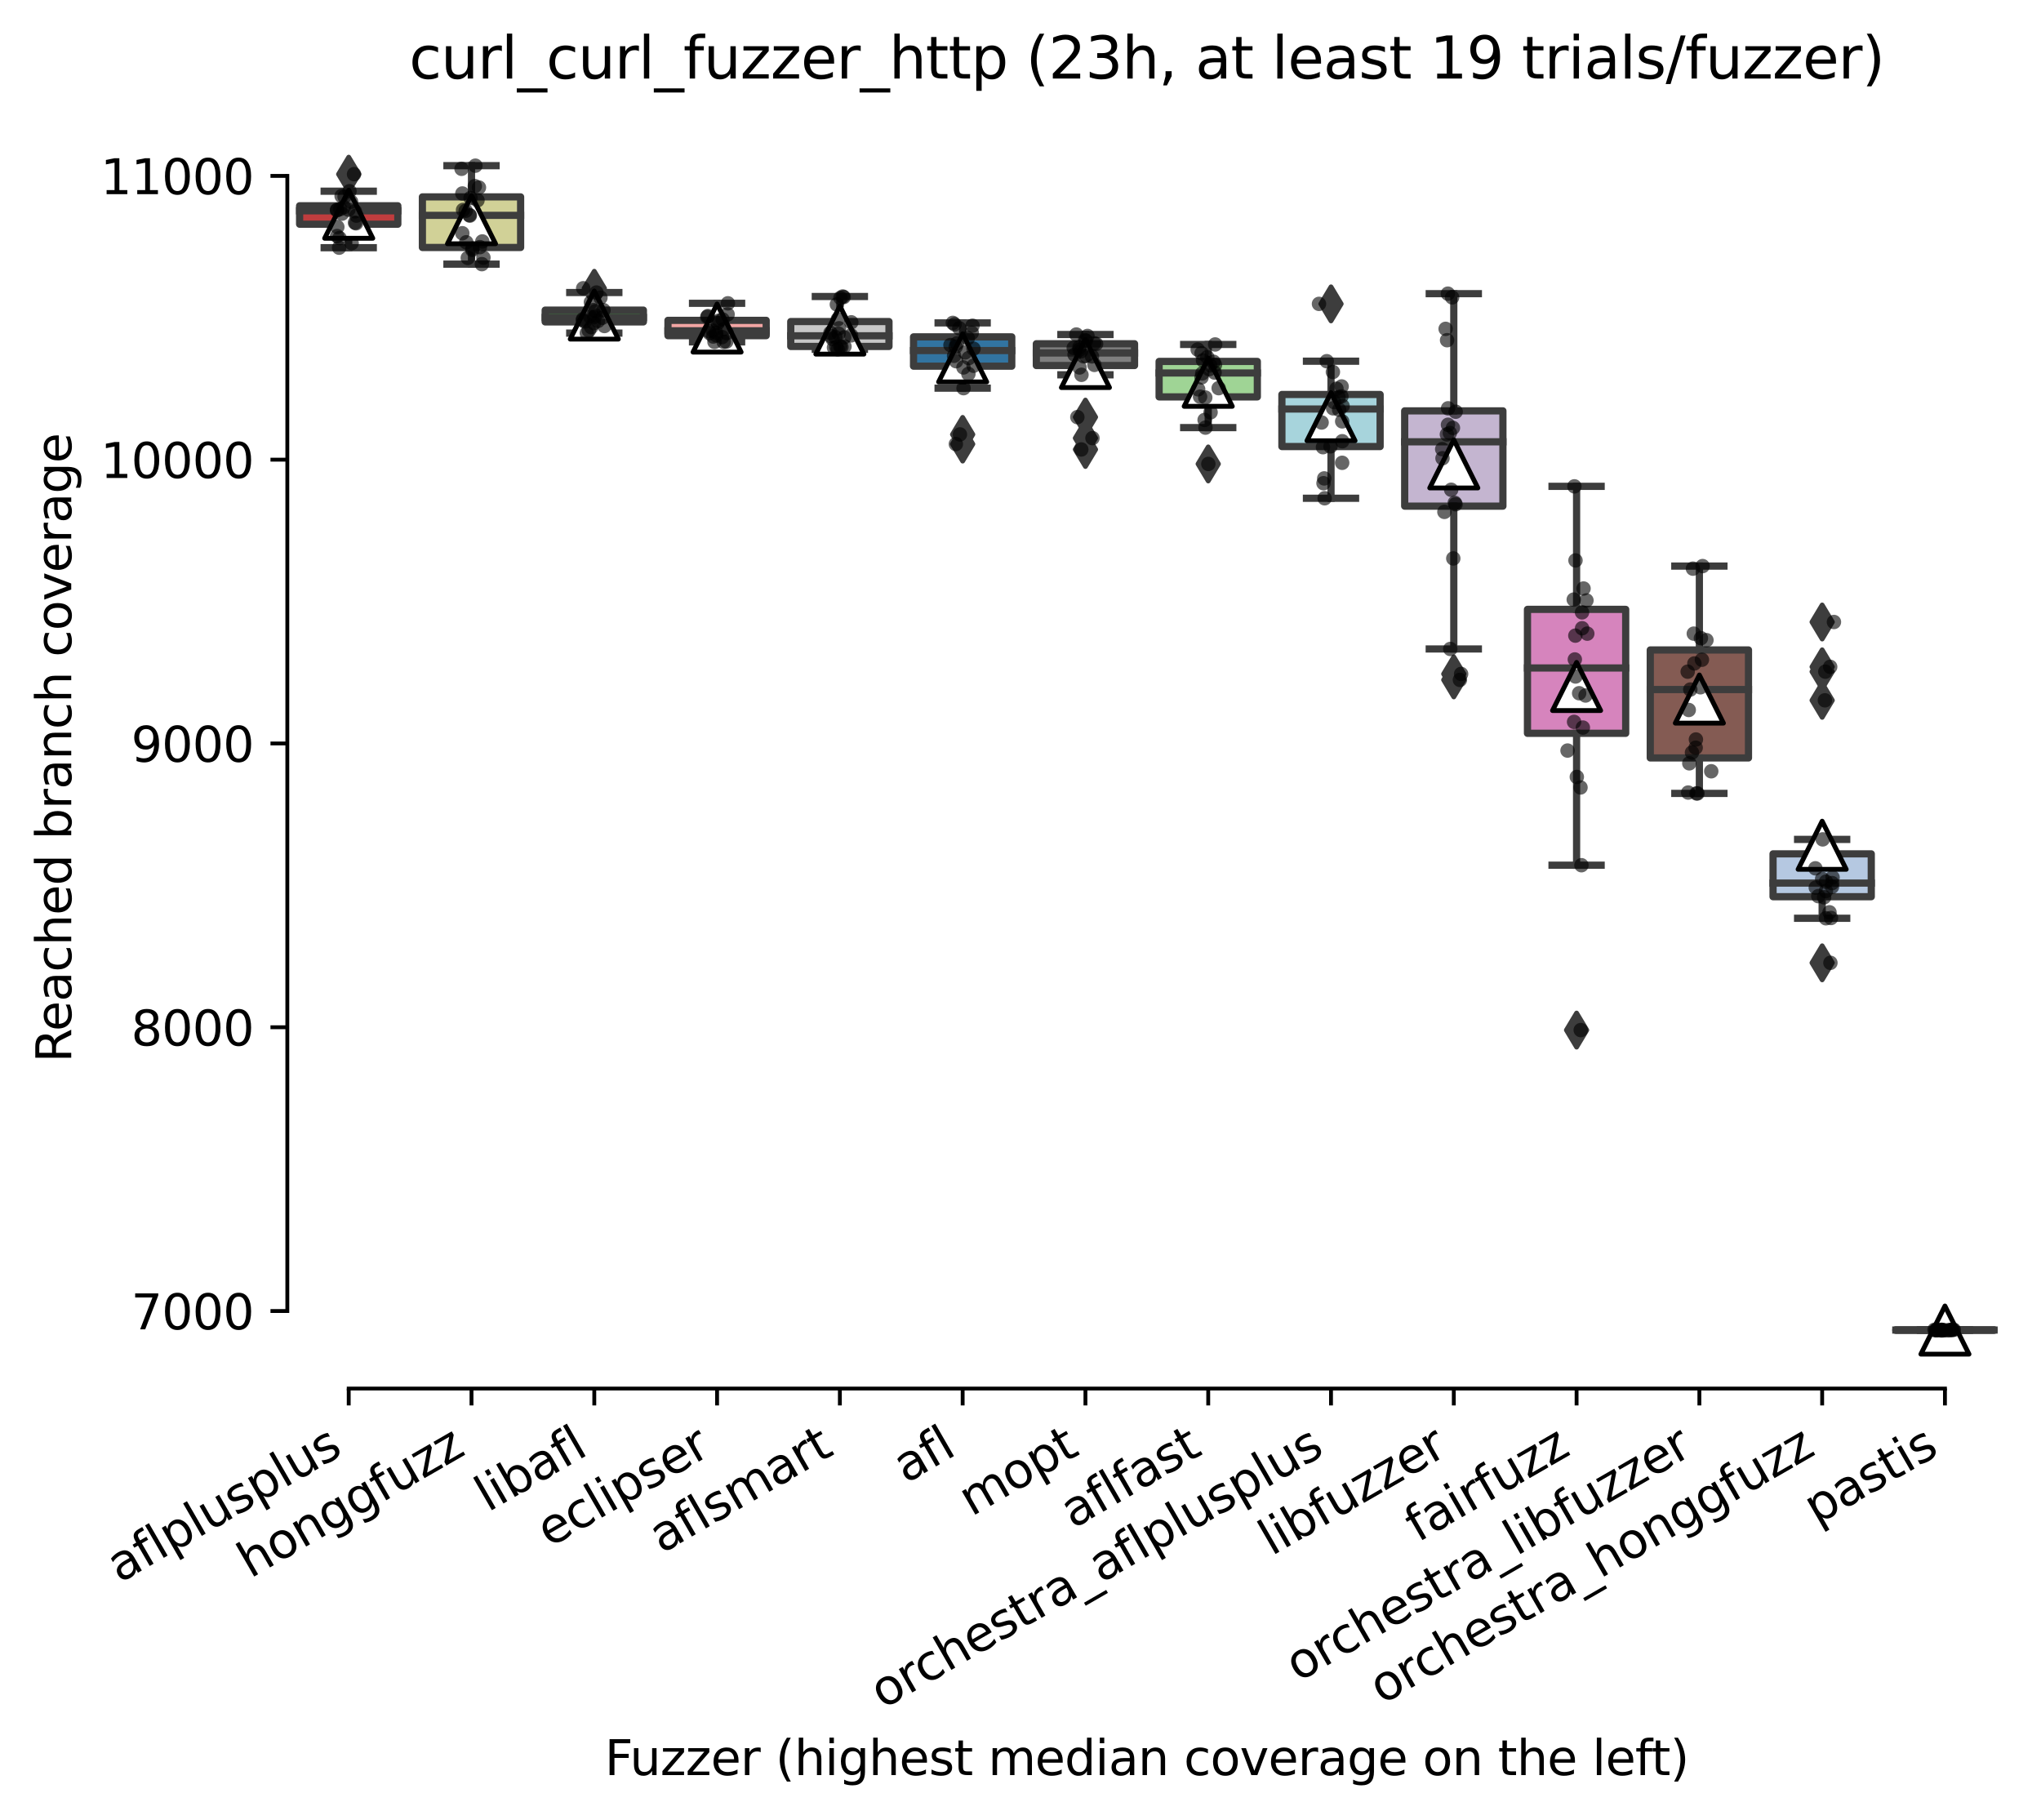 <?xml version="1.0" encoding="utf-8" standalone="no"?>
<!DOCTYPE svg PUBLIC "-//W3C//DTD SVG 1.1//EN"
  "http://www.w3.org/Graphics/SVG/1.1/DTD/svg11.dtd">
<svg xmlns:xlink="http://www.w3.org/1999/xlink" width="424.011pt" height="377.999pt" viewBox="0 0 424.011 377.999" xmlns="http://www.w3.org/2000/svg" version="1.1">
 <defs>
  <style type="text/css">*{stroke-linejoin: round; stroke-linecap: butt}</style>
 </defs>
 <g id="figure_1">
  <g id="patch_1">
   <path d="M 0 377.999 
L 424.011 377.999 
L 424.011 0 
L 0 0 
z
" style="fill: #ffffff"/>
  </g>
  <g id="axes_1">
   <g id="patch_2">
    <path d="M 59.691 288.43 
L 416.811 288.43 
L 416.811 22.318 
L 59.691 22.318 
z
" style="fill: #ffffff"/>
   </g>
   <g id="patch_3">
    <path d="M 62.241 46.572 
L 82.648 46.572 
L 82.648 42.74 
L 62.241 42.74 
L 62.241 46.572 
z
" clip-path="url(#p7e874cce80)" style="fill: #c03d3e; stroke: #3d3d3d; stroke-width: 1.5; stroke-linejoin: miter"/>
   </g>
   <g id="patch_4">
    <path d="M 87.75 51.406 
L 108.157 51.406 
L 108.157 40.898 
L 87.75 40.898 
L 87.75 51.406 
z
" clip-path="url(#p7e874cce80)" style="fill: #d1d197; stroke: #3d3d3d; stroke-width: 1.5; stroke-linejoin: miter"/>
   </g>
   <g id="patch_5">
    <path d="M 113.259 66.865 
L 133.665 66.865 
L 133.665 64.418 
L 113.259 64.418 
L 113.259 66.865 
z
" clip-path="url(#p7e874cce80)" style="fill: #3a923a; stroke: #3d3d3d; stroke-width: 1.5; stroke-linejoin: miter"/>
   </g>
   <g id="patch_6">
    <path d="M 138.767 69.724 
L 159.174 69.724 
L 159.174 66.54 
L 138.767 66.54 
L 138.767 69.724 
z
" clip-path="url(#p7e874cce80)" style="fill: #f2a5a3; stroke: #3d3d3d; stroke-width: 1.5; stroke-linejoin: miter"/>
   </g>
   <g id="patch_7">
    <path d="M 164.276 71.964 
L 184.683 71.964 
L 184.683 66.791 
L 164.276 66.791 
L 164.276 71.964 
z
" clip-path="url(#p7e874cce80)" style="fill: #c7c7c7; stroke: #3d3d3d; stroke-width: 1.5; stroke-linejoin: miter"/>
   </g>
   <g id="patch_8">
    <path d="M 189.784 76.06 
L 210.191 76.06 
L 210.191 69.974 
L 189.784 69.974 
L 189.784 76.06 
z
" clip-path="url(#p7e874cce80)" style="fill: #3274a1; stroke: #3d3d3d; stroke-width: 1.5; stroke-linejoin: miter"/>
   </g>
   <g id="patch_9">
    <path d="M 215.293 75.928 
L 235.7 75.928 
L 235.7 71.404 
L 215.293 71.404 
L 215.293 75.928 
z
" clip-path="url(#p7e874cce80)" style="fill: #7f7f7f; stroke: #3d3d3d; stroke-width: 1.5; stroke-linejoin: miter"/>
   </g>
   <g id="patch_10">
    <path d="M 240.801 82.441 
L 261.208 82.441 
L 261.208 75.073 
L 240.801 75.073 
L 240.801 82.441 
z
" clip-path="url(#p7e874cce80)" style="fill: #9fd495; stroke: #3d3d3d; stroke-width: 1.5; stroke-linejoin: miter"/>
   </g>
   <g id="patch_11">
    <path d="M 266.31 92.757 
L 286.717 92.757 
L 286.717 81.94 
L 266.31 81.94 
L 266.31 92.757 
z
" clip-path="url(#p7e874cce80)" style="fill: #a7d4dc; stroke: #3d3d3d; stroke-width: 1.5; stroke-linejoin: miter"/>
   </g>
   <g id="patch_12">
    <path d="M 291.819 105.136 
L 312.225 105.136 
L 312.225 85.345 
L 291.819 85.345 
L 291.819 105.136 
z
" clip-path="url(#p7e874cce80)" style="fill: #c4b5d0; stroke: #3d3d3d; stroke-width: 1.5; stroke-linejoin: miter"/>
   </g>
   <g id="patch_13">
    <path d="M 317.327 152.324 
L 337.734 152.324 
L 337.734 126.578 
L 317.327 126.578 
L 317.327 152.324 
z
" clip-path="url(#p7e874cce80)" style="fill: #d684bd; stroke: #3d3d3d; stroke-width: 1.5; stroke-linejoin: miter"/>
   </g>
   <g id="patch_14">
    <path d="M 342.836 157.437 
L 363.243 157.437 
L 363.243 135.008 
L 342.836 135.008 
L 342.836 157.437 
z
" clip-path="url(#p7e874cce80)" style="fill: #845b53; stroke: #3d3d3d; stroke-width: 1.5; stroke-linejoin: miter"/>
   </g>
   <g id="patch_15">
    <path d="M 368.344 186.263 
L 388.751 186.263 
L 388.751 177.361 
L 368.344 177.361 
L 368.344 186.263 
z
" clip-path="url(#p7e874cce80)" style="fill: #b5c8e1; stroke: #3d3d3d; stroke-width: 1.5; stroke-linejoin: miter"/>
   </g>
   <g id="patch_16">
    <path d="M 393.853 276.334 
L 414.26 276.334 
L 414.26 276.216 
L 393.853 276.216 
L 393.853 276.334 
z
" clip-path="url(#p7e874cce80)" style="fill: #bea09a; stroke: #3d3d3d; stroke-width: 1.5; stroke-linejoin: miter"/>
   </g>
   <g id="matplotlib.axis_1">
    <g id="xtick_1">
     <g id="line2d_1">
      <defs>
       <path id="ma189f87ffd" d="M 0 0 
L 0 3.5 
" style="stroke: #000000; stroke-width: 0.8"/>
      </defs>
      <g>
       <use xlink:href="#ma189f87ffd" x="72.445" y="288.43" style="stroke: #000000; stroke-width: 0.8"/>
      </g>
     </g>
     <g id="text_1">
      <!-- aflplusplus -->
      <g transform="translate(24.836 328.897) rotate(-30) scale(0.1 -0.1)">
       <defs>
        <path id="DejaVuSans-61" d="M 2194 1759 
Q 1497 1759 1228 1600 
Q 959 1441 959 1056 
Q 959 750 1161 570 
Q 1363 391 1709 391 
Q 2188 391 2477 730 
Q 2766 1069 2766 1631 
L 2766 1759 
L 2194 1759 
z
M 3341 1997 
L 3341 0 
L 2766 0 
L 2766 531 
Q 2569 213 2275 61 
Q 1981 -91 1556 -91 
Q 1019 -91 701 211 
Q 384 513 384 1019 
Q 384 1609 779 1909 
Q 1175 2209 1959 2209 
L 2766 2209 
L 2766 2266 
Q 2766 2663 2505 2880 
Q 2244 3097 1772 3097 
Q 1472 3097 1187 3025 
Q 903 2953 641 2809 
L 641 3341 
Q 956 3463 1253 3523 
Q 1550 3584 1831 3584 
Q 2591 3584 2966 3190 
Q 3341 2797 3341 1997 
z
" transform="scale(0.016)"/>
        <path id="DejaVuSans-66" d="M 2375 4863 
L 2375 4384 
L 1825 4384 
Q 1516 4384 1395 4259 
Q 1275 4134 1275 3809 
L 1275 3500 
L 2222 3500 
L 2222 3053 
L 1275 3053 
L 1275 0 
L 697 0 
L 697 3053 
L 147 3053 
L 147 3500 
L 697 3500 
L 697 3744 
Q 697 4328 969 4595 
Q 1241 4863 1831 4863 
L 2375 4863 
z
" transform="scale(0.016)"/>
        <path id="DejaVuSans-6c" d="M 603 4863 
L 1178 4863 
L 1178 0 
L 603 0 
L 603 4863 
z
" transform="scale(0.016)"/>
        <path id="DejaVuSans-70" d="M 1159 525 
L 1159 -1331 
L 581 -1331 
L 581 3500 
L 1159 3500 
L 1159 2969 
Q 1341 3281 1617 3432 
Q 1894 3584 2278 3584 
Q 2916 3584 3314 3078 
Q 3713 2572 3713 1747 
Q 3713 922 3314 415 
Q 2916 -91 2278 -91 
Q 1894 -91 1617 61 
Q 1341 213 1159 525 
z
M 3116 1747 
Q 3116 2381 2855 2742 
Q 2594 3103 2138 3103 
Q 1681 3103 1420 2742 
Q 1159 2381 1159 1747 
Q 1159 1113 1420 752 
Q 1681 391 2138 391 
Q 2594 391 2855 752 
Q 3116 1113 3116 1747 
z
" transform="scale(0.016)"/>
        <path id="DejaVuSans-75" d="M 544 1381 
L 544 3500 
L 1119 3500 
L 1119 1403 
Q 1119 906 1312 657 
Q 1506 409 1894 409 
Q 2359 409 2629 706 
Q 2900 1003 2900 1516 
L 2900 3500 
L 3475 3500 
L 3475 0 
L 2900 0 
L 2900 538 
Q 2691 219 2414 64 
Q 2138 -91 1772 -91 
Q 1169 -91 856 284 
Q 544 659 544 1381 
z
M 1991 3584 
L 1991 3584 
z
" transform="scale(0.016)"/>
        <path id="DejaVuSans-73" d="M 2834 3397 
L 2834 2853 
Q 2591 2978 2328 3040 
Q 2066 3103 1784 3103 
Q 1356 3103 1142 2972 
Q 928 2841 928 2578 
Q 928 2378 1081 2264 
Q 1234 2150 1697 2047 
L 1894 2003 
Q 2506 1872 2764 1633 
Q 3022 1394 3022 966 
Q 3022 478 2636 193 
Q 2250 -91 1575 -91 
Q 1294 -91 989 -36 
Q 684 19 347 128 
L 347 722 
Q 666 556 975 473 
Q 1284 391 1588 391 
Q 1994 391 2212 530 
Q 2431 669 2431 922 
Q 2431 1156 2273 1281 
Q 2116 1406 1581 1522 
L 1381 1569 
Q 847 1681 609 1914 
Q 372 2147 372 2553 
Q 372 3047 722 3315 
Q 1072 3584 1716 3584 
Q 2034 3584 2315 3537 
Q 2597 3491 2834 3397 
z
" transform="scale(0.016)"/>
       </defs>
       <use xlink:href="#DejaVuSans-61"/>
       <use xlink:href="#DejaVuSans-66" x="61.279"/>
       <use xlink:href="#DejaVuSans-6c" x="96.484"/>
       <use xlink:href="#DejaVuSans-70" x="124.268"/>
       <use xlink:href="#DejaVuSans-6c" x="187.744"/>
       <use xlink:href="#DejaVuSans-75" x="215.527"/>
       <use xlink:href="#DejaVuSans-73" x="278.906"/>
       <use xlink:href="#DejaVuSans-70" x="331.006"/>
       <use xlink:href="#DejaVuSans-6c" x="394.482"/>
       <use xlink:href="#DejaVuSans-75" x="422.266"/>
       <use xlink:href="#DejaVuSans-73" x="485.645"/>
      </g>
     </g>
    </g>
    <g id="xtick_2">
     <g id="line2d_2">
      <g>
       <use xlink:href="#ma189f87ffd" x="97.953" y="288.43" style="stroke: #000000; stroke-width: 0.8"/>
      </g>
     </g>
     <g id="text_2">
      <!-- honggfuzz -->
      <g transform="translate(52.014 327.933) rotate(-30) scale(0.1 -0.1)">
       <defs>
        <path id="DejaVuSans-68" d="M 3513 2113 
L 3513 0 
L 2938 0 
L 2938 2094 
Q 2938 2591 2744 2837 
Q 2550 3084 2163 3084 
Q 1697 3084 1428 2787 
Q 1159 2491 1159 1978 
L 1159 0 
L 581 0 
L 581 4863 
L 1159 4863 
L 1159 2956 
Q 1366 3272 1645 3428 
Q 1925 3584 2291 3584 
Q 2894 3584 3203 3211 
Q 3513 2838 3513 2113 
z
" transform="scale(0.016)"/>
        <path id="DejaVuSans-6f" d="M 1959 3097 
Q 1497 3097 1228 2736 
Q 959 2375 959 1747 
Q 959 1119 1226 758 
Q 1494 397 1959 397 
Q 2419 397 2687 759 
Q 2956 1122 2956 1747 
Q 2956 2369 2687 2733 
Q 2419 3097 1959 3097 
z
M 1959 3584 
Q 2709 3584 3137 3096 
Q 3566 2609 3566 1747 
Q 3566 888 3137 398 
Q 2709 -91 1959 -91 
Q 1206 -91 779 398 
Q 353 888 353 1747 
Q 353 2609 779 3096 
Q 1206 3584 1959 3584 
z
" transform="scale(0.016)"/>
        <path id="DejaVuSans-6e" d="M 3513 2113 
L 3513 0 
L 2938 0 
L 2938 2094 
Q 2938 2591 2744 2837 
Q 2550 3084 2163 3084 
Q 1697 3084 1428 2787 
Q 1159 2491 1159 1978 
L 1159 0 
L 581 0 
L 581 3500 
L 1159 3500 
L 1159 2956 
Q 1366 3272 1645 3428 
Q 1925 3584 2291 3584 
Q 2894 3584 3203 3211 
Q 3513 2838 3513 2113 
z
" transform="scale(0.016)"/>
        <path id="DejaVuSans-67" d="M 2906 1791 
Q 2906 2416 2648 2759 
Q 2391 3103 1925 3103 
Q 1463 3103 1205 2759 
Q 947 2416 947 1791 
Q 947 1169 1205 825 
Q 1463 481 1925 481 
Q 2391 481 2648 825 
Q 2906 1169 2906 1791 
z
M 3481 434 
Q 3481 -459 3084 -895 
Q 2688 -1331 1869 -1331 
Q 1566 -1331 1297 -1286 
Q 1028 -1241 775 -1147 
L 775 -588 
Q 1028 -725 1275 -790 
Q 1522 -856 1778 -856 
Q 2344 -856 2625 -561 
Q 2906 -266 2906 331 
L 2906 616 
Q 2728 306 2450 153 
Q 2172 0 1784 0 
Q 1141 0 747 490 
Q 353 981 353 1791 
Q 353 2603 747 3093 
Q 1141 3584 1784 3584 
Q 2172 3584 2450 3431 
Q 2728 3278 2906 2969 
L 2906 3500 
L 3481 3500 
L 3481 434 
z
" transform="scale(0.016)"/>
        <path id="DejaVuSans-7a" d="M 353 3500 
L 3084 3500 
L 3084 2975 
L 922 459 
L 3084 459 
L 3084 0 
L 275 0 
L 275 525 
L 2438 3041 
L 353 3041 
L 353 3500 
z
" transform="scale(0.016)"/>
       </defs>
       <use xlink:href="#DejaVuSans-68"/>
       <use xlink:href="#DejaVuSans-6f" x="63.379"/>
       <use xlink:href="#DejaVuSans-6e" x="124.561"/>
       <use xlink:href="#DejaVuSans-67" x="187.939"/>
       <use xlink:href="#DejaVuSans-67" x="251.416"/>
       <use xlink:href="#DejaVuSans-66" x="314.893"/>
       <use xlink:href="#DejaVuSans-75" x="350.098"/>
       <use xlink:href="#DejaVuSans-7a" x="413.477"/>
       <use xlink:href="#DejaVuSans-7a" x="465.967"/>
      </g>
     </g>
    </g>
    <g id="xtick_3">
     <g id="line2d_3">
      <g>
       <use xlink:href="#ma189f87ffd" x="123.462" y="288.43" style="stroke: #000000; stroke-width: 0.8"/>
      </g>
     </g>
     <g id="text_3">
      <!-- libafl -->
      <g transform="translate(101.351 314.176) rotate(-30) scale(0.1 -0.1)">
       <defs>
        <path id="DejaVuSans-69" d="M 603 3500 
L 1178 3500 
L 1178 0 
L 603 0 
L 603 3500 
z
M 603 4863 
L 1178 4863 
L 1178 4134 
L 603 4134 
L 603 4863 
z
" transform="scale(0.016)"/>
        <path id="DejaVuSans-62" d="M 3116 1747 
Q 3116 2381 2855 2742 
Q 2594 3103 2138 3103 
Q 1681 3103 1420 2742 
Q 1159 2381 1159 1747 
Q 1159 1113 1420 752 
Q 1681 391 2138 391 
Q 2594 391 2855 752 
Q 3116 1113 3116 1747 
z
M 1159 2969 
Q 1341 3281 1617 3432 
Q 1894 3584 2278 3584 
Q 2916 3584 3314 3078 
Q 3713 2572 3713 1747 
Q 3713 922 3314 415 
Q 2916 -91 2278 -91 
Q 1894 -91 1617 61 
Q 1341 213 1159 525 
L 1159 0 
L 581 0 
L 581 4863 
L 1159 4863 
L 1159 2969 
z
" transform="scale(0.016)"/>
       </defs>
       <use xlink:href="#DejaVuSans-6c"/>
       <use xlink:href="#DejaVuSans-69" x="27.783"/>
       <use xlink:href="#DejaVuSans-62" x="55.566"/>
       <use xlink:href="#DejaVuSans-61" x="119.043"/>
       <use xlink:href="#DejaVuSans-66" x="180.322"/>
       <use xlink:href="#DejaVuSans-6c" x="215.527"/>
      </g>
     </g>
    </g>
    <g id="xtick_4">
     <g id="line2d_4">
      <g>
       <use xlink:href="#ma189f87ffd" x="148.971" y="288.43" style="stroke: #000000; stroke-width: 0.8"/>
      </g>
     </g>
     <g id="text_4">
      <!-- eclipser -->
      <g transform="translate(114.13 321.525) rotate(-30) scale(0.1 -0.1)">
       <defs>
        <path id="DejaVuSans-65" d="M 3597 1894 
L 3597 1613 
L 953 1613 
Q 991 1019 1311 708 
Q 1631 397 2203 397 
Q 2534 397 2845 478 
Q 3156 559 3463 722 
L 3463 178 
Q 3153 47 2828 -22 
Q 2503 -91 2169 -91 
Q 1331 -91 842 396 
Q 353 884 353 1716 
Q 353 2575 817 3079 
Q 1281 3584 2069 3584 
Q 2775 3584 3186 3129 
Q 3597 2675 3597 1894 
z
M 3022 2063 
Q 3016 2534 2758 2815 
Q 2500 3097 2075 3097 
Q 1594 3097 1305 2825 
Q 1016 2553 972 2059 
L 3022 2063 
z
" transform="scale(0.016)"/>
        <path id="DejaVuSans-63" d="M 3122 3366 
L 3122 2828 
Q 2878 2963 2633 3030 
Q 2388 3097 2138 3097 
Q 1578 3097 1268 2742 
Q 959 2388 959 1747 
Q 959 1106 1268 751 
Q 1578 397 2138 397 
Q 2388 397 2633 464 
Q 2878 531 3122 666 
L 3122 134 
Q 2881 22 2623 -34 
Q 2366 -91 2075 -91 
Q 1284 -91 818 406 
Q 353 903 353 1747 
Q 353 2603 823 3093 
Q 1294 3584 2113 3584 
Q 2378 3584 2631 3529 
Q 2884 3475 3122 3366 
z
" transform="scale(0.016)"/>
        <path id="DejaVuSans-72" d="M 2631 2963 
Q 2534 3019 2420 3045 
Q 2306 3072 2169 3072 
Q 1681 3072 1420 2755 
Q 1159 2438 1159 1844 
L 1159 0 
L 581 0 
L 581 3500 
L 1159 3500 
L 1159 2956 
Q 1341 3275 1631 3429 
Q 1922 3584 2338 3584 
Q 2397 3584 2469 3576 
Q 2541 3569 2628 3553 
L 2631 2963 
z
" transform="scale(0.016)"/>
       </defs>
       <use xlink:href="#DejaVuSans-65"/>
       <use xlink:href="#DejaVuSans-63" x="61.523"/>
       <use xlink:href="#DejaVuSans-6c" x="116.504"/>
       <use xlink:href="#DejaVuSans-69" x="144.287"/>
       <use xlink:href="#DejaVuSans-70" x="172.07"/>
       <use xlink:href="#DejaVuSans-73" x="235.547"/>
       <use xlink:href="#DejaVuSans-65" x="287.646"/>
       <use xlink:href="#DejaVuSans-72" x="349.17"/>
      </g>
     </g>
    </g>
    <g id="xtick_5">
     <g id="line2d_5">
      <g>
       <use xlink:href="#ma189f87ffd" x="174.479" y="288.43" style="stroke: #000000; stroke-width: 0.8"/>
      </g>
     </g>
     <g id="text_5">
      <!-- aflsmart -->
      <g transform="translate(137.468 322.779) rotate(-30) scale(0.1 -0.1)">
       <defs>
        <path id="DejaVuSans-6d" d="M 3328 2828 
Q 3544 3216 3844 3400 
Q 4144 3584 4550 3584 
Q 5097 3584 5394 3201 
Q 5691 2819 5691 2113 
L 5691 0 
L 5113 0 
L 5113 2094 
Q 5113 2597 4934 2840 
Q 4756 3084 4391 3084 
Q 3944 3084 3684 2787 
Q 3425 2491 3425 1978 
L 3425 0 
L 2847 0 
L 2847 2094 
Q 2847 2600 2669 2842 
Q 2491 3084 2119 3084 
Q 1678 3084 1418 2786 
Q 1159 2488 1159 1978 
L 1159 0 
L 581 0 
L 581 3500 
L 1159 3500 
L 1159 2956 
Q 1356 3278 1631 3431 
Q 1906 3584 2284 3584 
Q 2666 3584 2933 3390 
Q 3200 3197 3328 2828 
z
" transform="scale(0.016)"/>
        <path id="DejaVuSans-74" d="M 1172 4494 
L 1172 3500 
L 2356 3500 
L 2356 3053 
L 1172 3053 
L 1172 1153 
Q 1172 725 1289 603 
Q 1406 481 1766 481 
L 2356 481 
L 2356 0 
L 1766 0 
Q 1100 0 847 248 
Q 594 497 594 1153 
L 594 3053 
L 172 3053 
L 172 3500 
L 594 3500 
L 594 4494 
L 1172 4494 
z
" transform="scale(0.016)"/>
       </defs>
       <use xlink:href="#DejaVuSans-61"/>
       <use xlink:href="#DejaVuSans-66" x="61.279"/>
       <use xlink:href="#DejaVuSans-6c" x="96.484"/>
       <use xlink:href="#DejaVuSans-73" x="124.268"/>
       <use xlink:href="#DejaVuSans-6d" x="176.367"/>
       <use xlink:href="#DejaVuSans-61" x="273.779"/>
       <use xlink:href="#DejaVuSans-72" x="335.059"/>
       <use xlink:href="#DejaVuSans-74" x="376.172"/>
      </g>
     </g>
    </g>
    <g id="xtick_6">
     <g id="line2d_6">
      <g>
       <use xlink:href="#ma189f87ffd" x="199.988" y="288.43" style="stroke: #000000; stroke-width: 0.8"/>
      </g>
     </g>
     <g id="text_6">
      <!-- afl -->
      <g transform="translate(188.186 308.224) rotate(-30) scale(0.1 -0.1)">
       <use xlink:href="#DejaVuSans-61"/>
       <use xlink:href="#DejaVuSans-66" x="61.279"/>
       <use xlink:href="#DejaVuSans-6c" x="96.484"/>
      </g>
     </g>
    </g>
    <g id="xtick_7">
     <g id="line2d_7">
      <g>
       <use xlink:href="#ma189f87ffd" x="225.496" y="288.43" style="stroke: #000000; stroke-width: 0.8"/>
      </g>
     </g>
     <g id="text_7">
      <!-- mopt -->
      <g transform="translate(201.829 315.075) rotate(-30) scale(0.1 -0.1)">
       <use xlink:href="#DejaVuSans-6d"/>
       <use xlink:href="#DejaVuSans-6f" x="97.412"/>
       <use xlink:href="#DejaVuSans-70" x="158.594"/>
       <use xlink:href="#DejaVuSans-74" x="222.07"/>
      </g>
     </g>
    </g>
    <g id="xtick_8">
     <g id="line2d_8">
      <g>
       <use xlink:href="#ma189f87ffd" x="251.005" y="288.43" style="stroke: #000000; stroke-width: 0.8"/>
      </g>
     </g>
     <g id="text_8">
      <!-- aflfast -->
      <g transform="translate(222.941 317.613) rotate(-30) scale(0.1 -0.1)">
       <use xlink:href="#DejaVuSans-61"/>
       <use xlink:href="#DejaVuSans-66" x="61.279"/>
       <use xlink:href="#DejaVuSans-6c" x="96.484"/>
       <use xlink:href="#DejaVuSans-66" x="124.268"/>
       <use xlink:href="#DejaVuSans-61" x="159.473"/>
       <use xlink:href="#DejaVuSans-73" x="220.752"/>
       <use xlink:href="#DejaVuSans-74" x="272.852"/>
      </g>
     </g>
    </g>
    <g id="xtick_9">
     <g id="line2d_9">
      <g>
       <use xlink:href="#ma189f87ffd" x="276.513" y="288.43" style="stroke: #000000; stroke-width: 0.8"/>
      </g>
     </g>
     <g id="text_9">
      <!-- orchestra_aflplusplus -->
      <g transform="translate(183.418 355.079) rotate(-30) scale(0.1 -0.1)">
       <defs>
        <path id="DejaVuSans-5f" d="M 3263 -1063 
L 3263 -1509 
L -63 -1509 
L -63 -1063 
L 3263 -1063 
z
" transform="scale(0.016)"/>
       </defs>
       <use xlink:href="#DejaVuSans-6f"/>
       <use xlink:href="#DejaVuSans-72" x="61.182"/>
       <use xlink:href="#DejaVuSans-63" x="100.045"/>
       <use xlink:href="#DejaVuSans-68" x="155.025"/>
       <use xlink:href="#DejaVuSans-65" x="218.404"/>
       <use xlink:href="#DejaVuSans-73" x="279.928"/>
       <use xlink:href="#DejaVuSans-74" x="332.027"/>
       <use xlink:href="#DejaVuSans-72" x="371.236"/>
       <use xlink:href="#DejaVuSans-61" x="412.35"/>
       <use xlink:href="#DejaVuSans-5f" x="473.629"/>
       <use xlink:href="#DejaVuSans-61" x="523.629"/>
       <use xlink:href="#DejaVuSans-66" x="584.908"/>
       <use xlink:href="#DejaVuSans-6c" x="620.113"/>
       <use xlink:href="#DejaVuSans-70" x="647.896"/>
       <use xlink:href="#DejaVuSans-6c" x="711.373"/>
       <use xlink:href="#DejaVuSans-75" x="739.156"/>
       <use xlink:href="#DejaVuSans-73" x="802.535"/>
       <use xlink:href="#DejaVuSans-70" x="854.635"/>
       <use xlink:href="#DejaVuSans-6c" x="918.111"/>
       <use xlink:href="#DejaVuSans-75" x="945.895"/>
       <use xlink:href="#DejaVuSans-73" x="1009.273"/>
      </g>
     </g>
    </g>
    <g id="xtick_10">
     <g id="line2d_10">
      <g>
       <use xlink:href="#ma189f87ffd" x="302.022" y="288.43" style="stroke: #000000; stroke-width: 0.8"/>
      </g>
     </g>
     <g id="text_10">
      <!-- libfuzzer -->
      <g transform="translate(264.156 323.272) rotate(-30) scale(0.1 -0.1)">
       <use xlink:href="#DejaVuSans-6c"/>
       <use xlink:href="#DejaVuSans-69" x="27.783"/>
       <use xlink:href="#DejaVuSans-62" x="55.566"/>
       <use xlink:href="#DejaVuSans-66" x="119.043"/>
       <use xlink:href="#DejaVuSans-75" x="154.248"/>
       <use xlink:href="#DejaVuSans-7a" x="217.627"/>
       <use xlink:href="#DejaVuSans-7a" x="270.117"/>
       <use xlink:href="#DejaVuSans-65" x="322.607"/>
       <use xlink:href="#DejaVuSans-72" x="384.131"/>
      </g>
     </g>
    </g>
    <g id="xtick_11">
     <g id="line2d_11">
      <g>
       <use xlink:href="#ma189f87ffd" x="327.531" y="288.43" style="stroke: #000000; stroke-width: 0.8"/>
      </g>
     </g>
     <g id="text_11">
      <!-- fairfuzz -->
      <g transform="translate(294.541 320.457) rotate(-30) scale(0.1 -0.1)">
       <use xlink:href="#DejaVuSans-66"/>
       <use xlink:href="#DejaVuSans-61" x="35.205"/>
       <use xlink:href="#DejaVuSans-69" x="96.484"/>
       <use xlink:href="#DejaVuSans-72" x="124.268"/>
       <use xlink:href="#DejaVuSans-66" x="165.381"/>
       <use xlink:href="#DejaVuSans-75" x="200.586"/>
       <use xlink:href="#DejaVuSans-7a" x="263.965"/>
       <use xlink:href="#DejaVuSans-7a" x="316.455"/>
      </g>
     </g>
    </g>
    <g id="xtick_12">
     <g id="line2d_12">
      <g>
       <use xlink:href="#ma189f87ffd" x="353.039" y="288.43" style="stroke: #000000; stroke-width: 0.8"/>
      </g>
     </g>
     <g id="text_12">
      <!-- orchestra_libfuzzer -->
      <g transform="translate(269.687 349.454) rotate(-30) scale(0.1 -0.1)">
       <use xlink:href="#DejaVuSans-6f"/>
       <use xlink:href="#DejaVuSans-72" x="61.182"/>
       <use xlink:href="#DejaVuSans-63" x="100.045"/>
       <use xlink:href="#DejaVuSans-68" x="155.025"/>
       <use xlink:href="#DejaVuSans-65" x="218.404"/>
       <use xlink:href="#DejaVuSans-73" x="279.928"/>
       <use xlink:href="#DejaVuSans-74" x="332.027"/>
       <use xlink:href="#DejaVuSans-72" x="371.236"/>
       <use xlink:href="#DejaVuSans-61" x="412.35"/>
       <use xlink:href="#DejaVuSans-5f" x="473.629"/>
       <use xlink:href="#DejaVuSans-6c" x="523.629"/>
       <use xlink:href="#DejaVuSans-69" x="551.412"/>
       <use xlink:href="#DejaVuSans-62" x="579.195"/>
       <use xlink:href="#DejaVuSans-66" x="642.672"/>
       <use xlink:href="#DejaVuSans-75" x="677.877"/>
       <use xlink:href="#DejaVuSans-7a" x="741.256"/>
       <use xlink:href="#DejaVuSans-7a" x="793.746"/>
       <use xlink:href="#DejaVuSans-65" x="846.236"/>
       <use xlink:href="#DejaVuSans-72" x="907.76"/>
      </g>
     </g>
    </g>
    <g id="xtick_13">
     <g id="line2d_13">
      <g>
       <use xlink:href="#ma189f87ffd" x="378.548" y="288.43" style="stroke: #000000; stroke-width: 0.8"/>
      </g>
     </g>
     <g id="text_13">
      <!-- orchestra_honggfuzz -->
      <g transform="translate(287.122 354.114) rotate(-30) scale(0.1 -0.1)">
       <use xlink:href="#DejaVuSans-6f"/>
       <use xlink:href="#DejaVuSans-72" x="61.182"/>
       <use xlink:href="#DejaVuSans-63" x="100.045"/>
       <use xlink:href="#DejaVuSans-68" x="155.025"/>
       <use xlink:href="#DejaVuSans-65" x="218.404"/>
       <use xlink:href="#DejaVuSans-73" x="279.928"/>
       <use xlink:href="#DejaVuSans-74" x="332.027"/>
       <use xlink:href="#DejaVuSans-72" x="371.236"/>
       <use xlink:href="#DejaVuSans-61" x="412.35"/>
       <use xlink:href="#DejaVuSans-5f" x="473.629"/>
       <use xlink:href="#DejaVuSans-68" x="523.629"/>
       <use xlink:href="#DejaVuSans-6f" x="587.008"/>
       <use xlink:href="#DejaVuSans-6e" x="648.189"/>
       <use xlink:href="#DejaVuSans-67" x="711.568"/>
       <use xlink:href="#DejaVuSans-67" x="775.045"/>
       <use xlink:href="#DejaVuSans-66" x="838.521"/>
       <use xlink:href="#DejaVuSans-75" x="873.727"/>
       <use xlink:href="#DejaVuSans-7a" x="937.105"/>
       <use xlink:href="#DejaVuSans-7a" x="989.596"/>
      </g>
     </g>
    </g>
    <g id="xtick_14">
     <g id="line2d_14">
      <g>
       <use xlink:href="#ma189f87ffd" x="404.056" y="288.43" style="stroke: #000000; stroke-width: 0.8"/>
      </g>
     </g>
     <g id="text_14">
      <!-- pastis -->
      <g transform="translate(377.388 316.807) rotate(-30) scale(0.1 -0.1)">
       <use xlink:href="#DejaVuSans-70"/>
       <use xlink:href="#DejaVuSans-61" x="63.477"/>
       <use xlink:href="#DejaVuSans-73" x="124.756"/>
       <use xlink:href="#DejaVuSans-74" x="176.855"/>
       <use xlink:href="#DejaVuSans-69" x="216.064"/>
       <use xlink:href="#DejaVuSans-73" x="243.848"/>
      </g>
     </g>
    </g>
    <g id="text_15">
     <!-- Fuzzer (highest median coverage on the left) -->
     <g transform="translate(125.633 368.719) scale(0.1 -0.1)">
      <defs>
       <path id="DejaVuSans-46" d="M 628 4666 
L 3309 4666 
L 3309 4134 
L 1259 4134 
L 1259 2759 
L 3109 2759 
L 3109 2228 
L 1259 2228 
L 1259 0 
L 628 0 
L 628 4666 
z
" transform="scale(0.016)"/>
       <path id="DejaVuSans-20" transform="scale(0.016)"/>
       <path id="DejaVuSans-28" d="M 1984 4856 
Q 1566 4138 1362 3434 
Q 1159 2731 1159 2009 
Q 1159 1288 1364 580 
Q 1569 -128 1984 -844 
L 1484 -844 
Q 1016 -109 783 600 
Q 550 1309 550 2009 
Q 550 2706 781 3412 
Q 1013 4119 1484 4856 
L 1984 4856 
z
" transform="scale(0.016)"/>
       <path id="DejaVuSans-64" d="M 2906 2969 
L 2906 4863 
L 3481 4863 
L 3481 0 
L 2906 0 
L 2906 525 
Q 2725 213 2448 61 
Q 2172 -91 1784 -91 
Q 1150 -91 751 415 
Q 353 922 353 1747 
Q 353 2572 751 3078 
Q 1150 3584 1784 3584 
Q 2172 3584 2448 3432 
Q 2725 3281 2906 2969 
z
M 947 1747 
Q 947 1113 1208 752 
Q 1469 391 1925 391 
Q 2381 391 2643 752 
Q 2906 1113 2906 1747 
Q 2906 2381 2643 2742 
Q 2381 3103 1925 3103 
Q 1469 3103 1208 2742 
Q 947 2381 947 1747 
z
" transform="scale(0.016)"/>
       <path id="DejaVuSans-76" d="M 191 3500 
L 800 3500 
L 1894 563 
L 2988 3500 
L 3597 3500 
L 2284 0 
L 1503 0 
L 191 3500 
z
" transform="scale(0.016)"/>
       <path id="DejaVuSans-29" d="M 513 4856 
L 1013 4856 
Q 1481 4119 1714 3412 
Q 1947 2706 1947 2009 
Q 1947 1309 1714 600 
Q 1481 -109 1013 -844 
L 513 -844 
Q 928 -128 1133 580 
Q 1338 1288 1338 2009 
Q 1338 2731 1133 3434 
Q 928 4138 513 4856 
z
" transform="scale(0.016)"/>
      </defs>
      <use xlink:href="#DejaVuSans-46"/>
      <use xlink:href="#DejaVuSans-75" x="52.02"/>
      <use xlink:href="#DejaVuSans-7a" x="115.398"/>
      <use xlink:href="#DejaVuSans-7a" x="167.889"/>
      <use xlink:href="#DejaVuSans-65" x="220.379"/>
      <use xlink:href="#DejaVuSans-72" x="281.902"/>
      <use xlink:href="#DejaVuSans-20" x="323.016"/>
      <use xlink:href="#DejaVuSans-28" x="354.803"/>
      <use xlink:href="#DejaVuSans-68" x="393.816"/>
      <use xlink:href="#DejaVuSans-69" x="457.195"/>
      <use xlink:href="#DejaVuSans-67" x="484.979"/>
      <use xlink:href="#DejaVuSans-68" x="548.455"/>
      <use xlink:href="#DejaVuSans-65" x="611.834"/>
      <use xlink:href="#DejaVuSans-73" x="673.357"/>
      <use xlink:href="#DejaVuSans-74" x="725.457"/>
      <use xlink:href="#DejaVuSans-20" x="764.666"/>
      <use xlink:href="#DejaVuSans-6d" x="796.453"/>
      <use xlink:href="#DejaVuSans-65" x="893.865"/>
      <use xlink:href="#DejaVuSans-64" x="955.389"/>
      <use xlink:href="#DejaVuSans-69" x="1018.865"/>
      <use xlink:href="#DejaVuSans-61" x="1046.648"/>
      <use xlink:href="#DejaVuSans-6e" x="1107.928"/>
      <use xlink:href="#DejaVuSans-20" x="1171.307"/>
      <use xlink:href="#DejaVuSans-63" x="1203.094"/>
      <use xlink:href="#DejaVuSans-6f" x="1258.074"/>
      <use xlink:href="#DejaVuSans-76" x="1319.256"/>
      <use xlink:href="#DejaVuSans-65" x="1378.436"/>
      <use xlink:href="#DejaVuSans-72" x="1439.959"/>
      <use xlink:href="#DejaVuSans-61" x="1481.072"/>
      <use xlink:href="#DejaVuSans-67" x="1542.352"/>
      <use xlink:href="#DejaVuSans-65" x="1605.828"/>
      <use xlink:href="#DejaVuSans-20" x="1667.352"/>
      <use xlink:href="#DejaVuSans-6f" x="1699.139"/>
      <use xlink:href="#DejaVuSans-6e" x="1760.32"/>
      <use xlink:href="#DejaVuSans-20" x="1823.699"/>
      <use xlink:href="#DejaVuSans-74" x="1855.486"/>
      <use xlink:href="#DejaVuSans-68" x="1894.695"/>
      <use xlink:href="#DejaVuSans-65" x="1958.074"/>
      <use xlink:href="#DejaVuSans-20" x="2019.598"/>
      <use xlink:href="#DejaVuSans-6c" x="2051.385"/>
      <use xlink:href="#DejaVuSans-65" x="2079.168"/>
      <use xlink:href="#DejaVuSans-66" x="2140.691"/>
      <use xlink:href="#DejaVuSans-74" x="2174.146"/>
      <use xlink:href="#DejaVuSans-29" x="2213.355"/>
     </g>
    </g>
   </g>
   <g id="matplotlib.axis_2">
    <g id="ytick_1">
     <g id="line2d_15">
      <defs>
       <path id="mf4cce1b8f6" d="M 0 0 
L -3.5 0 
" style="stroke: #000000; stroke-width: 0.8"/>
      </defs>
      <g>
       <use xlink:href="#mf4cce1b8f6" x="59.691" y="272.326" style="stroke: #000000; stroke-width: 0.8"/>
      </g>
     </g>
     <g id="text_16">
      <!-- 7000 -->
      <g transform="translate(27.241 276.125) scale(0.1 -0.1)">
       <defs>
        <path id="DejaVuSans-37" d="M 525 4666 
L 3525 4666 
L 3525 4397 
L 1831 0 
L 1172 0 
L 2766 4134 
L 525 4134 
L 525 4666 
z
" transform="scale(0.016)"/>
        <path id="DejaVuSans-30" d="M 2034 4250 
Q 1547 4250 1301 3770 
Q 1056 3291 1056 2328 
Q 1056 1369 1301 889 
Q 1547 409 2034 409 
Q 2525 409 2770 889 
Q 3016 1369 3016 2328 
Q 3016 3291 2770 3770 
Q 2525 4250 2034 4250 
z
M 2034 4750 
Q 2819 4750 3233 4129 
Q 3647 3509 3647 2328 
Q 3647 1150 3233 529 
Q 2819 -91 2034 -91 
Q 1250 -91 836 529 
Q 422 1150 422 2328 
Q 422 3509 836 4129 
Q 1250 4750 2034 4750 
z
" transform="scale(0.016)"/>
       </defs>
       <use xlink:href="#DejaVuSans-37"/>
       <use xlink:href="#DejaVuSans-30" x="63.623"/>
       <use xlink:href="#DejaVuSans-30" x="127.246"/>
       <use xlink:href="#DejaVuSans-30" x="190.869"/>
      </g>
     </g>
    </g>
    <g id="ytick_2">
     <g id="line2d_16">
      <g>
       <use xlink:href="#mf4cce1b8f6" x="59.691" y="213.378" style="stroke: #000000; stroke-width: 0.8"/>
      </g>
     </g>
     <g id="text_17">
      <!-- 8000 -->
      <g transform="translate(27.241 217.178) scale(0.1 -0.1)">
       <defs>
        <path id="DejaVuSans-38" d="M 2034 2216 
Q 1584 2216 1326 1975 
Q 1069 1734 1069 1313 
Q 1069 891 1326 650 
Q 1584 409 2034 409 
Q 2484 409 2743 651 
Q 3003 894 3003 1313 
Q 3003 1734 2745 1975 
Q 2488 2216 2034 2216 
z
M 1403 2484 
Q 997 2584 770 2862 
Q 544 3141 544 3541 
Q 544 4100 942 4425 
Q 1341 4750 2034 4750 
Q 2731 4750 3128 4425 
Q 3525 4100 3525 3541 
Q 3525 3141 3298 2862 
Q 3072 2584 2669 2484 
Q 3125 2378 3379 2068 
Q 3634 1759 3634 1313 
Q 3634 634 3220 271 
Q 2806 -91 2034 -91 
Q 1263 -91 848 271 
Q 434 634 434 1313 
Q 434 1759 690 2068 
Q 947 2378 1403 2484 
z
M 1172 3481 
Q 1172 3119 1398 2916 
Q 1625 2713 2034 2713 
Q 2441 2713 2670 2916 
Q 2900 3119 2900 3481 
Q 2900 3844 2670 4047 
Q 2441 4250 2034 4250 
Q 1625 4250 1398 4047 
Q 1172 3844 1172 3481 
z
" transform="scale(0.016)"/>
       </defs>
       <use xlink:href="#DejaVuSans-38"/>
       <use xlink:href="#DejaVuSans-30" x="63.623"/>
       <use xlink:href="#DejaVuSans-30" x="127.246"/>
       <use xlink:href="#DejaVuSans-30" x="190.869"/>
      </g>
     </g>
    </g>
    <g id="ytick_3">
     <g id="line2d_17">
      <g>
       <use xlink:href="#mf4cce1b8f6" x="59.691" y="154.431" style="stroke: #000000; stroke-width: 0.8"/>
      </g>
     </g>
     <g id="text_18">
      <!-- 9000 -->
      <g transform="translate(27.241 158.23) scale(0.1 -0.1)">
       <defs>
        <path id="DejaVuSans-39" d="M 703 97 
L 703 672 
Q 941 559 1184 500 
Q 1428 441 1663 441 
Q 2288 441 2617 861 
Q 2947 1281 2994 2138 
Q 2813 1869 2534 1725 
Q 2256 1581 1919 1581 
Q 1219 1581 811 2004 
Q 403 2428 403 3163 
Q 403 3881 828 4315 
Q 1253 4750 1959 4750 
Q 2769 4750 3195 4129 
Q 3622 3509 3622 2328 
Q 3622 1225 3098 567 
Q 2575 -91 1691 -91 
Q 1453 -91 1209 -44 
Q 966 3 703 97 
z
M 1959 2075 
Q 2384 2075 2632 2365 
Q 2881 2656 2881 3163 
Q 2881 3666 2632 3958 
Q 2384 4250 1959 4250 
Q 1534 4250 1286 3958 
Q 1038 3666 1038 3163 
Q 1038 2656 1286 2365 
Q 1534 2075 1959 2075 
z
" transform="scale(0.016)"/>
       </defs>
       <use xlink:href="#DejaVuSans-39"/>
       <use xlink:href="#DejaVuSans-30" x="63.623"/>
       <use xlink:href="#DejaVuSans-30" x="127.246"/>
       <use xlink:href="#DejaVuSans-30" x="190.869"/>
      </g>
     </g>
    </g>
    <g id="ytick_4">
     <g id="line2d_18">
      <g>
       <use xlink:href="#mf4cce1b8f6" x="59.691" y="95.484" style="stroke: #000000; stroke-width: 0.8"/>
      </g>
     </g>
     <g id="text_19">
      <!-- 10000 -->
      <g transform="translate(20.878 99.283) scale(0.1 -0.1)">
       <defs>
        <path id="DejaVuSans-31" d="M 794 531 
L 1825 531 
L 1825 4091 
L 703 3866 
L 703 4441 
L 1819 4666 
L 2450 4666 
L 2450 531 
L 3481 531 
L 3481 0 
L 794 0 
L 794 531 
z
" transform="scale(0.016)"/>
       </defs>
       <use xlink:href="#DejaVuSans-31"/>
       <use xlink:href="#DejaVuSans-30" x="63.623"/>
       <use xlink:href="#DejaVuSans-30" x="127.246"/>
       <use xlink:href="#DejaVuSans-30" x="190.869"/>
       <use xlink:href="#DejaVuSans-30" x="254.492"/>
      </g>
     </g>
    </g>
    <g id="ytick_5">
     <g id="line2d_19">
      <g>
       <use xlink:href="#mf4cce1b8f6" x="59.691" y="36.536" style="stroke: #000000; stroke-width: 0.8"/>
      </g>
     </g>
     <g id="text_20">
      <!-- 11000 -->
      <g transform="translate(20.878 40.335) scale(0.1 -0.1)">
       <use xlink:href="#DejaVuSans-31"/>
       <use xlink:href="#DejaVuSans-31" x="63.623"/>
       <use xlink:href="#DejaVuSans-30" x="127.246"/>
       <use xlink:href="#DejaVuSans-30" x="190.869"/>
       <use xlink:href="#DejaVuSans-30" x="254.492"/>
      </g>
     </g>
    </g>
    <g id="text_21">
     <!-- Reached branch coverage -->
     <g transform="translate(14.798 220.706) rotate(-90) scale(0.1 -0.1)">
      <defs>
       <path id="DejaVuSans-52" d="M 2841 2188 
Q 3044 2119 3236 1894 
Q 3428 1669 3622 1275 
L 4263 0 
L 3584 0 
L 2988 1197 
Q 2756 1666 2539 1819 
Q 2322 1972 1947 1972 
L 1259 1972 
L 1259 0 
L 628 0 
L 628 4666 
L 2053 4666 
Q 2853 4666 3247 4331 
Q 3641 3997 3641 3322 
Q 3641 2881 3436 2590 
Q 3231 2300 2841 2188 
z
M 1259 4147 
L 1259 2491 
L 2053 2491 
Q 2509 2491 2742 2702 
Q 2975 2913 2975 3322 
Q 2975 3731 2742 3939 
Q 2509 4147 2053 4147 
L 1259 4147 
z
" transform="scale(0.016)"/>
      </defs>
      <use xlink:href="#DejaVuSans-52"/>
      <use xlink:href="#DejaVuSans-65" x="64.982"/>
      <use xlink:href="#DejaVuSans-61" x="126.506"/>
      <use xlink:href="#DejaVuSans-63" x="187.785"/>
      <use xlink:href="#DejaVuSans-68" x="242.766"/>
      <use xlink:href="#DejaVuSans-65" x="306.145"/>
      <use xlink:href="#DejaVuSans-64" x="367.668"/>
      <use xlink:href="#DejaVuSans-20" x="431.145"/>
      <use xlink:href="#DejaVuSans-62" x="462.932"/>
      <use xlink:href="#DejaVuSans-72" x="526.408"/>
      <use xlink:href="#DejaVuSans-61" x="567.521"/>
      <use xlink:href="#DejaVuSans-6e" x="628.801"/>
      <use xlink:href="#DejaVuSans-63" x="692.18"/>
      <use xlink:href="#DejaVuSans-68" x="747.16"/>
      <use xlink:href="#DejaVuSans-20" x="810.539"/>
      <use xlink:href="#DejaVuSans-63" x="842.326"/>
      <use xlink:href="#DejaVuSans-6f" x="897.307"/>
      <use xlink:href="#DejaVuSans-76" x="958.488"/>
      <use xlink:href="#DejaVuSans-65" x="1017.668"/>
      <use xlink:href="#DejaVuSans-72" x="1079.191"/>
      <use xlink:href="#DejaVuSans-61" x="1120.305"/>
      <use xlink:href="#DejaVuSans-67" x="1181.584"/>
      <use xlink:href="#DejaVuSans-65" x="1245.061"/>
     </g>
    </g>
   </g>
   <g id="line2d_20">
    <path d="M 72.445 46.572 
L 72.445 51.45 
" clip-path="url(#p7e874cce80)" style="fill: none; stroke: #3d3d3d; stroke-width: 1.5; stroke-linecap: square"/>
   </g>
   <g id="line2d_21">
    <path d="M 72.445 42.74 
L 72.445 39.719 
" clip-path="url(#p7e874cce80)" style="fill: none; stroke: #3d3d3d; stroke-width: 1.5; stroke-linecap: square"/>
   </g>
   <g id="line2d_22">
    <path d="M 67.343 51.45 
L 77.547 51.45 
" clip-path="url(#p7e874cce80)" style="fill: none; stroke: #3d3d3d; stroke-width: 1.5; stroke-linecap: square"/>
   </g>
   <g id="line2d_23">
    <path d="M 67.343 39.719 
L 77.547 39.719 
" clip-path="url(#p7e874cce80)" style="fill: none; stroke: #3d3d3d; stroke-width: 1.5; stroke-linecap: square"/>
   </g>
   <g id="line2d_24">
    <defs>
     <path id="m6f6fe718b8" d="M -0 3.536 
L 2.121 0 
L -0 -3.536 
L -2.121 -0 
z
" style="stroke: #3d3d3d; stroke-linejoin: miter"/>
    </defs>
    <g clip-path="url(#p7e874cce80)">
     <use xlink:href="#m6f6fe718b8" x="72.445" y="36.183" style="fill: #3d3d3d; stroke: #3d3d3d; stroke-linejoin: miter"/>
    </g>
   </g>
   <g id="line2d_25">
    <path d="M 97.953 51.406 
L 97.953 54.869 
" clip-path="url(#p7e874cce80)" style="fill: none; stroke: #3d3d3d; stroke-width: 1.5; stroke-linecap: square"/>
   </g>
   <g id="line2d_26">
    <path d="M 97.953 40.898 
L 97.953 34.414 
" clip-path="url(#p7e874cce80)" style="fill: none; stroke: #3d3d3d; stroke-width: 1.5; stroke-linecap: square"/>
   </g>
   <g id="line2d_27">
    <path d="M 92.852 54.869 
L 103.055 54.869 
" clip-path="url(#p7e874cce80)" style="fill: none; stroke: #3d3d3d; stroke-width: 1.5; stroke-linecap: square"/>
   </g>
   <g id="line2d_28">
    <path d="M 92.852 34.414 
L 103.055 34.414 
" clip-path="url(#p7e874cce80)" style="fill: none; stroke: #3d3d3d; stroke-width: 1.5; stroke-linecap: square"/>
   </g>
   <g id="line2d_29"/>
   <g id="line2d_30">
    <path d="M 123.462 66.865 
L 123.462 69.193 
" clip-path="url(#p7e874cce80)" style="fill: none; stroke: #3d3d3d; stroke-width: 1.5; stroke-linecap: square"/>
   </g>
   <g id="line2d_31">
    <path d="M 123.462 64.418 
L 123.462 60.764 
" clip-path="url(#p7e874cce80)" style="fill: none; stroke: #3d3d3d; stroke-width: 1.5; stroke-linecap: square"/>
   </g>
   <g id="line2d_32">
    <path d="M 118.36 69.193 
L 128.564 69.193 
" clip-path="url(#p7e874cce80)" style="fill: none; stroke: #3d3d3d; stroke-width: 1.5; stroke-linecap: square"/>
   </g>
   <g id="line2d_33">
    <path d="M 118.36 60.764 
L 128.564 60.764 
" clip-path="url(#p7e874cce80)" style="fill: none; stroke: #3d3d3d; stroke-width: 1.5; stroke-linecap: square"/>
   </g>
   <g id="line2d_34">
    <g clip-path="url(#p7e874cce80)">
     <use xlink:href="#m6f6fe718b8" x="123.462" y="59.879" style="fill: #3d3d3d; stroke: #3d3d3d; stroke-linejoin: miter"/>
    </g>
   </g>
   <g id="line2d_35">
    <path d="M 148.971 69.724 
L 148.971 71.02 
" clip-path="url(#p7e874cce80)" style="fill: none; stroke: #3d3d3d; stroke-width: 1.5; stroke-linecap: square"/>
   </g>
   <g id="line2d_36">
    <path d="M 148.971 66.54 
L 148.971 63.004 
" clip-path="url(#p7e874cce80)" style="fill: none; stroke: #3d3d3d; stroke-width: 1.5; stroke-linecap: square"/>
   </g>
   <g id="line2d_37">
    <path d="M 143.869 71.02 
L 154.072 71.02 
" clip-path="url(#p7e874cce80)" style="fill: none; stroke: #3d3d3d; stroke-width: 1.5; stroke-linecap: square"/>
   </g>
   <g id="line2d_38">
    <path d="M 143.869 63.004 
L 154.072 63.004 
" clip-path="url(#p7e874cce80)" style="fill: none; stroke: #3d3d3d; stroke-width: 1.5; stroke-linecap: square"/>
   </g>
   <g id="line2d_39"/>
   <g id="line2d_40">
    <path d="M 174.479 71.964 
L 174.479 72.553 
" clip-path="url(#p7e874cce80)" style="fill: none; stroke: #3d3d3d; stroke-width: 1.5; stroke-linecap: square"/>
   </g>
   <g id="line2d_41">
    <path d="M 174.479 66.791 
L 174.479 61.589 
" clip-path="url(#p7e874cce80)" style="fill: none; stroke: #3d3d3d; stroke-width: 1.5; stroke-linecap: square"/>
   </g>
   <g id="line2d_42">
    <path d="M 169.377 72.553 
L 179.581 72.553 
" clip-path="url(#p7e874cce80)" style="fill: none; stroke: #3d3d3d; stroke-width: 1.5; stroke-linecap: square"/>
   </g>
   <g id="line2d_43">
    <path d="M 169.377 61.589 
L 179.581 61.589 
" clip-path="url(#p7e874cce80)" style="fill: none; stroke: #3d3d3d; stroke-width: 1.5; stroke-linecap: square"/>
   </g>
   <g id="line2d_44"/>
   <g id="line2d_45">
    <path d="M 199.988 76.06 
L 199.988 80.629 
" clip-path="url(#p7e874cce80)" style="fill: none; stroke: #3d3d3d; stroke-width: 1.5; stroke-linecap: square"/>
   </g>
   <g id="line2d_46">
    <path d="M 199.988 69.974 
L 199.988 67.071 
" clip-path="url(#p7e874cce80)" style="fill: none; stroke: #3d3d3d; stroke-width: 1.5; stroke-linecap: square"/>
   </g>
   <g id="line2d_47">
    <path d="M 194.886 80.629 
L 205.089 80.629 
" clip-path="url(#p7e874cce80)" style="fill: none; stroke: #3d3d3d; stroke-width: 1.5; stroke-linecap: square"/>
   </g>
   <g id="line2d_48">
    <path d="M 194.886 67.071 
L 205.089 67.071 
" clip-path="url(#p7e874cce80)" style="fill: none; stroke: #3d3d3d; stroke-width: 1.5; stroke-linecap: square"/>
   </g>
   <g id="line2d_49">
    <g clip-path="url(#p7e874cce80)">
     <use xlink:href="#m6f6fe718b8" x="199.988" y="90.237" style="fill: #3d3d3d; stroke: #3d3d3d; stroke-linejoin: miter"/>
     <use xlink:href="#m6f6fe718b8" x="199.988" y="92.241" style="fill: #3d3d3d; stroke: #3d3d3d; stroke-linejoin: miter"/>
    </g>
   </g>
   <g id="line2d_50">
    <path d="M 225.496 75.928 
L 225.496 77.858 
" clip-path="url(#p7e874cce80)" style="fill: none; stroke: #3d3d3d; stroke-width: 1.5; stroke-linecap: square"/>
   </g>
   <g id="line2d_51">
    <path d="M 225.496 71.404 
L 225.496 69.488 
" clip-path="url(#p7e874cce80)" style="fill: none; stroke: #3d3d3d; stroke-width: 1.5; stroke-linecap: square"/>
   </g>
   <g id="line2d_52">
    <path d="M 220.395 77.858 
L 230.598 77.858 
" clip-path="url(#p7e874cce80)" style="fill: none; stroke: #3d3d3d; stroke-width: 1.5; stroke-linecap: square"/>
   </g>
   <g id="line2d_53">
    <path d="M 220.395 69.488 
L 230.598 69.488 
" clip-path="url(#p7e874cce80)" style="fill: none; stroke: #3d3d3d; stroke-width: 1.5; stroke-linecap: square"/>
   </g>
   <g id="line2d_54">
    <g clip-path="url(#p7e874cce80)">
     <use xlink:href="#m6f6fe718b8" x="225.496" y="86.641" style="fill: #3d3d3d; stroke: #3d3d3d; stroke-linejoin: miter"/>
     <use xlink:href="#m6f6fe718b8" x="225.496" y="91.004" style="fill: #3d3d3d; stroke: #3d3d3d; stroke-linejoin: miter"/>
     <use xlink:href="#m6f6fe718b8" x="225.496" y="93.361" style="fill: #3d3d3d; stroke: #3d3d3d; stroke-linejoin: miter"/>
    </g>
   </g>
   <g id="line2d_55">
    <path d="M 251.005 82.441 
L 251.005 88.823 
" clip-path="url(#p7e874cce80)" style="fill: none; stroke: #3d3d3d; stroke-width: 1.5; stroke-linecap: square"/>
   </g>
   <g id="line2d_56">
    <path d="M 251.005 75.073 
L 251.005 71.551 
" clip-path="url(#p7e874cce80)" style="fill: none; stroke: #3d3d3d; stroke-width: 1.5; stroke-linecap: square"/>
   </g>
   <g id="line2d_57">
    <path d="M 245.903 88.823 
L 256.107 88.823 
" clip-path="url(#p7e874cce80)" style="fill: none; stroke: #3d3d3d; stroke-width: 1.5; stroke-linecap: square"/>
   </g>
   <g id="line2d_58">
    <path d="M 245.903 71.551 
L 256.107 71.551 
" clip-path="url(#p7e874cce80)" style="fill: none; stroke: #3d3d3d; stroke-width: 1.5; stroke-linecap: square"/>
   </g>
   <g id="line2d_59">
    <g clip-path="url(#p7e874cce80)">
     <use xlink:href="#m6f6fe718b8" x="251.005" y="96.368" style="fill: #3d3d3d; stroke: #3d3d3d; stroke-linejoin: miter"/>
    </g>
   </g>
   <g id="line2d_60">
    <path d="M 276.513 92.757 
L 276.513 103.5 
" clip-path="url(#p7e874cce80)" style="fill: none; stroke: #3d3d3d; stroke-width: 1.5; stroke-linecap: square"/>
   </g>
   <g id="line2d_61">
    <path d="M 276.513 81.94 
L 276.513 75.029 
" clip-path="url(#p7e874cce80)" style="fill: none; stroke: #3d3d3d; stroke-width: 1.5; stroke-linecap: square"/>
   </g>
   <g id="line2d_62">
    <path d="M 271.412 103.5 
L 281.615 103.5 
" clip-path="url(#p7e874cce80)" style="fill: none; stroke: #3d3d3d; stroke-width: 1.5; stroke-linecap: square"/>
   </g>
   <g id="line2d_63">
    <path d="M 271.412 75.029 
L 281.615 75.029 
" clip-path="url(#p7e874cce80)" style="fill: none; stroke: #3d3d3d; stroke-width: 1.5; stroke-linecap: square"/>
   </g>
   <g id="line2d_64">
    <g clip-path="url(#p7e874cce80)">
     <use xlink:href="#m6f6fe718b8" x="276.513" y="63.121" style="fill: #3d3d3d; stroke: #3d3d3d; stroke-linejoin: miter"/>
    </g>
   </g>
   <g id="line2d_65">
    <path d="M 302.022 105.136 
L 302.022 134.801 
" clip-path="url(#p7e874cce80)" style="fill: none; stroke: #3d3d3d; stroke-width: 1.5; stroke-linecap: square"/>
   </g>
   <g id="line2d_66">
    <path d="M 302.022 85.345 
L 302.022 60.999 
" clip-path="url(#p7e874cce80)" style="fill: none; stroke: #3d3d3d; stroke-width: 1.5; stroke-linecap: square"/>
   </g>
   <g id="line2d_67">
    <path d="M 296.92 134.801 
L 307.124 134.801 
" clip-path="url(#p7e874cce80)" style="fill: none; stroke: #3d3d3d; stroke-width: 1.5; stroke-linecap: square"/>
   </g>
   <g id="line2d_68">
    <path d="M 296.92 60.999 
L 307.124 60.999 
" clip-path="url(#p7e874cce80)" style="fill: none; stroke: #3d3d3d; stroke-width: 1.5; stroke-linecap: square"/>
   </g>
   <g id="line2d_69">
    <g clip-path="url(#p7e874cce80)">
     <use xlink:href="#m6f6fe718b8" x="302.022" y="139.989" style="fill: #3d3d3d; stroke: #3d3d3d; stroke-linejoin: miter"/>
     <use xlink:href="#m6f6fe718b8" x="302.022" y="141.227" style="fill: #3d3d3d; stroke: #3d3d3d; stroke-linejoin: miter"/>
    </g>
   </g>
   <g id="line2d_70">
    <path d="M 327.531 152.324 
L 327.531 179.719 
" clip-path="url(#p7e874cce80)" style="fill: none; stroke: #3d3d3d; stroke-width: 1.5; stroke-linecap: square"/>
   </g>
   <g id="line2d_71">
    <path d="M 327.531 126.578 
L 327.531 101.025 
" clip-path="url(#p7e874cce80)" style="fill: none; stroke: #3d3d3d; stroke-width: 1.5; stroke-linecap: square"/>
   </g>
   <g id="line2d_72">
    <path d="M 322.429 179.719 
L 332.632 179.719 
" clip-path="url(#p7e874cce80)" style="fill: none; stroke: #3d3d3d; stroke-width: 1.5; stroke-linecap: square"/>
   </g>
   <g id="line2d_73">
    <path d="M 322.429 101.025 
L 332.632 101.025 
" clip-path="url(#p7e874cce80)" style="fill: none; stroke: #3d3d3d; stroke-width: 1.5; stroke-linecap: square"/>
   </g>
   <g id="line2d_74">
    <g clip-path="url(#p7e874cce80)">
     <use xlink:href="#m6f6fe718b8" x="327.531" y="213.968" style="fill: #3d3d3d; stroke: #3d3d3d; stroke-linejoin: miter"/>
    </g>
   </g>
   <g id="line2d_75">
    <path d="M 353.039 157.437 
L 353.039 164.806 
" clip-path="url(#p7e874cce80)" style="fill: none; stroke: #3d3d3d; stroke-width: 1.5; stroke-linecap: square"/>
   </g>
   <g id="line2d_76">
    <path d="M 353.039 135.008 
L 353.039 117.589 
" clip-path="url(#p7e874cce80)" style="fill: none; stroke: #3d3d3d; stroke-width: 1.5; stroke-linecap: square"/>
   </g>
   <g id="line2d_77">
    <path d="M 347.937 164.806 
L 358.141 164.806 
" clip-path="url(#p7e874cce80)" style="fill: none; stroke: #3d3d3d; stroke-width: 1.5; stroke-linecap: square"/>
   </g>
   <g id="line2d_78">
    <path d="M 347.937 117.589 
L 358.141 117.589 
" clip-path="url(#p7e874cce80)" style="fill: none; stroke: #3d3d3d; stroke-width: 1.5; stroke-linecap: square"/>
   </g>
   <g id="line2d_79"/>
   <g id="line2d_80">
    <path d="M 378.548 186.263 
L 378.548 190.743 
" clip-path="url(#p7e874cce80)" style="fill: none; stroke: #3d3d3d; stroke-width: 1.5; stroke-linecap: square"/>
   </g>
   <g id="line2d_81">
    <path d="M 378.548 177.361 
L 378.548 174.355 
" clip-path="url(#p7e874cce80)" style="fill: none; stroke: #3d3d3d; stroke-width: 1.5; stroke-linecap: square"/>
   </g>
   <g id="line2d_82">
    <path d="M 373.446 190.743 
L 383.649 190.743 
" clip-path="url(#p7e874cce80)" style="fill: none; stroke: #3d3d3d; stroke-width: 1.5; stroke-linecap: square"/>
   </g>
   <g id="line2d_83">
    <path d="M 373.446 174.355 
L 383.649 174.355 
" clip-path="url(#p7e874cce80)" style="fill: none; stroke: #3d3d3d; stroke-width: 1.5; stroke-linecap: square"/>
   </g>
   <g id="line2d_84">
    <g clip-path="url(#p7e874cce80)">
     <use xlink:href="#m6f6fe718b8" x="378.548" y="199.997" style="fill: #3d3d3d; stroke: #3d3d3d; stroke-linejoin: miter"/>
     <use xlink:href="#m6f6fe718b8" x="378.548" y="129.201" style="fill: #3d3d3d; stroke: #3d3d3d; stroke-linejoin: miter"/>
     <use xlink:href="#m6f6fe718b8" x="378.548" y="138.515" style="fill: #3d3d3d; stroke: #3d3d3d; stroke-linejoin: miter"/>
     <use xlink:href="#m6f6fe718b8" x="378.548" y="139.517" style="fill: #3d3d3d; stroke: #3d3d3d; stroke-linejoin: miter"/>
     <use xlink:href="#m6f6fe718b8" x="378.548" y="145.471" style="fill: #3d3d3d; stroke: #3d3d3d; stroke-linejoin: miter"/>
    </g>
   </g>
   <g id="line2d_85">
    <path d="M 404.056 276.334 
L 404.056 276.334 
" clip-path="url(#p7e874cce80)" style="fill: none; stroke: #3d3d3d; stroke-width: 1.5; stroke-linecap: square"/>
   </g>
   <g id="line2d_86">
    <path d="M 404.056 276.216 
L 404.056 276.216 
" clip-path="url(#p7e874cce80)" style="fill: none; stroke: #3d3d3d; stroke-width: 1.5; stroke-linecap: square"/>
   </g>
   <g id="line2d_87">
    <path d="M 398.955 276.334 
L 409.158 276.334 
" clip-path="url(#p7e874cce80)" style="fill: none; stroke: #3d3d3d; stroke-width: 1.5; stroke-linecap: square"/>
   </g>
   <g id="line2d_88">
    <path d="M 398.955 276.216 
L 409.158 276.216 
" clip-path="url(#p7e874cce80)" style="fill: none; stroke: #3d3d3d; stroke-width: 1.5; stroke-linecap: square"/>
   </g>
   <g id="line2d_89"/>
   <g id="line2d_90">
    <path d="M 62.241 43.787 
L 82.648 43.787 
" clip-path="url(#p7e874cce80)" style="fill: none; stroke: #3d3d3d; stroke-width: 1.5; stroke-linecap: square"/>
   </g>
   <g id="line2d_91">
    <defs>
     <path id="m2eb2f8e6da" d="M 0 -5 
L -5 5 
L 5 5 
z
" style="stroke: #000000; stroke-linejoin: miter"/>
    </defs>
    <g clip-path="url(#p7e874cce80)">
     <use xlink:href="#m2eb2f8e6da" x="72.445" y="44.497" style="fill: #ffffff; stroke: #000000; stroke-linejoin: miter"/>
    </g>
   </g>
   <g id="line2d_92">
    <path d="M 87.75 44.73 
L 108.157 44.73 
" clip-path="url(#p7e874cce80)" style="fill: none; stroke: #3d3d3d; stroke-width: 1.5; stroke-linecap: square"/>
   </g>
   <g id="line2d_93">
    <g clip-path="url(#p7e874cce80)">
     <use xlink:href="#m2eb2f8e6da" x="97.953" y="45.632" style="fill: #ffffff; stroke: #000000; stroke-linejoin: miter"/>
    </g>
   </g>
   <g id="line2d_94">
    <path d="M 113.259 65.951 
L 133.665 65.951 
" clip-path="url(#p7e874cce80)" style="fill: none; stroke: #3d3d3d; stroke-width: 1.5; stroke-linecap: square"/>
   </g>
   <g id="line2d_95">
    <g clip-path="url(#p7e874cce80)">
     <use xlink:href="#m2eb2f8e6da" x="123.462" y="65.441" style="fill: #ffffff; stroke: #000000; stroke-linejoin: miter"/>
    </g>
   </g>
   <g id="line2d_96">
    <path d="M 138.767 68.721 
L 159.174 68.721 
" clip-path="url(#p7e874cce80)" style="fill: none; stroke: #3d3d3d; stroke-width: 1.5; stroke-linecap: square"/>
   </g>
   <g id="line2d_97">
    <g clip-path="url(#p7e874cce80)">
     <use xlink:href="#m2eb2f8e6da" x="148.971" y="68.138" style="fill: #ffffff; stroke: #000000; stroke-linejoin: miter"/>
    </g>
   </g>
   <g id="line2d_98">
    <path d="M 164.276 69.753 
L 184.683 69.753 
" clip-path="url(#p7e874cce80)" style="fill: none; stroke: #3d3d3d; stroke-width: 1.5; stroke-linecap: square"/>
   </g>
   <g id="line2d_99">
    <g clip-path="url(#p7e874cce80)">
     <use xlink:href="#m2eb2f8e6da" x="174.479" y="68.559" style="fill: #ffffff; stroke: #000000; stroke-linejoin: miter"/>
    </g>
   </g>
   <g id="line2d_100">
    <path d="M 189.784 72.818 
L 210.191 72.818 
" clip-path="url(#p7e874cce80)" style="fill: none; stroke: #3d3d3d; stroke-width: 1.5; stroke-linecap: square"/>
   </g>
   <g id="line2d_101">
    <g clip-path="url(#p7e874cce80)">
     <use xlink:href="#m2eb2f8e6da" x="199.988" y="74.336" style="fill: #ffffff; stroke: #000000; stroke-linejoin: miter"/>
    </g>
   </g>
   <g id="line2d_102">
    <path d="M 215.293 73.319 
L 235.7 73.319 
" clip-path="url(#p7e874cce80)" style="fill: none; stroke: #3d3d3d; stroke-width: 1.5; stroke-linecap: square"/>
   </g>
   <g id="line2d_103">
    <g clip-path="url(#p7e874cce80)">
     <use xlink:href="#m2eb2f8e6da" x="225.496" y="75.506" style="fill: #ffffff; stroke: #000000; stroke-linejoin: miter"/>
    </g>
   </g>
   <g id="line2d_104">
    <path d="M 240.801 77.475 
L 261.208 77.475 
" clip-path="url(#p7e874cce80)" style="fill: none; stroke: #3d3d3d; stroke-width: 1.5; stroke-linecap: square"/>
   </g>
   <g id="line2d_105">
    <g clip-path="url(#p7e874cce80)">
     <use xlink:href="#m2eb2f8e6da" x="251.005" y="79.4" style="fill: #ffffff; stroke: #000000; stroke-linejoin: miter"/>
    </g>
   </g>
   <g id="line2d_106">
    <path d="M 266.31 84.961 
L 286.717 84.961 
" clip-path="url(#p7e874cce80)" style="fill: none; stroke: #3d3d3d; stroke-width: 1.5; stroke-linecap: square"/>
   </g>
   <g id="line2d_107">
    <g clip-path="url(#p7e874cce80)">
     <use xlink:href="#m2eb2f8e6da" x="276.513" y="86.55" style="fill: #ffffff; stroke: #000000; stroke-linejoin: miter"/>
    </g>
   </g>
   <g id="line2d_108">
    <path d="M 291.819 91.77 
L 312.225 91.77 
" clip-path="url(#p7e874cce80)" style="fill: none; stroke: #3d3d3d; stroke-width: 1.5; stroke-linecap: square"/>
   </g>
   <g id="line2d_109">
    <g clip-path="url(#p7e874cce80)">
     <use xlink:href="#m2eb2f8e6da" x="302.022" y="96.356" style="fill: #ffffff; stroke: #000000; stroke-linejoin: miter"/>
    </g>
   </g>
   <g id="line2d_110">
    <path d="M 317.327 138.751 
L 337.734 138.751 
" clip-path="url(#p7e874cce80)" style="fill: none; stroke: #3d3d3d; stroke-width: 1.5; stroke-linecap: square"/>
   </g>
   <g id="line2d_111">
    <g clip-path="url(#p7e874cce80)">
     <use xlink:href="#m2eb2f8e6da" x="327.531" y="142.594" style="fill: #ffffff; stroke: #000000; stroke-linejoin: miter"/>
    </g>
   </g>
   <g id="line2d_112">
    <path d="M 342.836 143.231 
L 363.243 143.231 
" clip-path="url(#p7e874cce80)" style="fill: none; stroke: #3d3d3d; stroke-width: 1.5; stroke-linecap: square"/>
   </g>
   <g id="line2d_113">
    <g clip-path="url(#p7e874cce80)">
     <use xlink:href="#m2eb2f8e6da" x="353.039" y="145.207" style="fill: #ffffff; stroke: #000000; stroke-linejoin: miter"/>
    </g>
   </g>
   <g id="line2d_114">
    <path d="M 368.344 183.433 
L 388.751 183.433 
" clip-path="url(#p7e874cce80)" style="fill: none; stroke: #3d3d3d; stroke-width: 1.5; stroke-linecap: square"/>
   </g>
   <g id="line2d_115">
    <g clip-path="url(#p7e874cce80)">
     <use xlink:href="#m2eb2f8e6da" x="378.548" y="175.574" style="fill: #ffffff; stroke: #000000; stroke-linejoin: miter"/>
    </g>
   </g>
   <g id="line2d_116">
    <path d="M 393.853 276.275 
L 414.26 276.275 
" clip-path="url(#p7e874cce80)" style="fill: none; stroke: #3d3d3d; stroke-width: 1.5; stroke-linecap: square"/>
   </g>
   <g id="line2d_117">
    <g clip-path="url(#p7e874cce80)">
     <use xlink:href="#m2eb2f8e6da" x="404.056" y="276.281" style="fill: #ffffff; stroke: #000000; stroke-linejoin: miter"/>
    </g>
   </g>
   <g id="patch_17">
    <path d="M 59.691 272.326 
L 59.691 36.536 
" style="fill: none; stroke: #000000; stroke-width: 0.8; stroke-linejoin: miter; stroke-linecap: square"/>
   </g>
   <g id="patch_18">
    <path d="M 72.445 288.43 
L 404.056 288.43 
" style="fill: none; stroke: #000000; stroke-width: 0.8; stroke-linejoin: miter; stroke-linecap: square"/>
   </g>
   <g id="PathCollection_1">
    <defs>
     <path id="m74c9589fcf" d="M 0 1.5 
C 0.398 1.5 0.779 1.342 1.061 1.061 
C 1.342 0.779 1.5 0.398 1.5 0 
C 1.5 -0.398 1.342 -0.779 1.061 -1.061 
C 0.779 -1.342 0.398 -1.5 0 -1.5 
C -0.398 -1.5 -0.779 -1.342 -1.061 -1.061 
C -1.342 -0.779 -1.5 -0.398 -1.5 0 
C -1.5 0.398 -1.342 0.779 -1.061 1.061 
C -0.779 1.342 -0.398 1.5 0 1.5 
z
"/>
    </defs>
    <g clip-path="url(#p7e874cce80)">
     <use xlink:href="#m74c9589fcf" x="70.007" y="43.61" style="fill-opacity: 0.6"/>
     <use xlink:href="#m74c9589fcf" x="74.028" y="44.789" style="fill-opacity: 0.6"/>
     <use xlink:href="#m74c9589fcf" x="71.043" y="44.376" style="fill-opacity: 0.6"/>
     <use xlink:href="#m74c9589fcf" x="70.031" y="43.669" style="fill-opacity: 0.6"/>
     <use xlink:href="#m74c9589fcf" x="73.741" y="46.263" style="fill-opacity: 0.6"/>
     <use xlink:href="#m74c9589fcf" x="72.61" y="39.719" style="fill-opacity: 0.6"/>
     <use xlink:href="#m74c9589fcf" x="70.032" y="49.033" style="fill-opacity: 0.6"/>
     <use xlink:href="#m74c9589fcf" x="70.69" y="43.433" style="fill-opacity: 0.6"/>
     <use xlink:href="#m74c9589fcf" x="72.937" y="41.9" style="fill-opacity: 0.6"/>
     <use xlink:href="#m74c9589fcf" x="71.447" y="43.02" style="fill-opacity: 0.6"/>
     <use xlink:href="#m74c9589fcf" x="73.55" y="36.183" style="fill-opacity: 0.6"/>
     <use xlink:href="#m74c9589fcf" x="70.968" y="40.721" style="fill-opacity: 0.6"/>
     <use xlink:href="#m74c9589fcf" x="73.733" y="43.905" style="fill-opacity: 0.6"/>
     <use xlink:href="#m74c9589fcf" x="70.451" y="51.45" style="fill-opacity: 0.6"/>
     <use xlink:href="#m74c9589fcf" x="70.535" y="49.446" style="fill-opacity: 0.6"/>
     <use xlink:href="#m74c9589fcf" x="72.385" y="43.551" style="fill-opacity: 0.6"/>
     <use xlink:href="#m74c9589fcf" x="73.971" y="46.38" style="fill-opacity: 0.6"/>
     <use xlink:href="#m74c9589fcf" x="70.081" y="47.147" style="fill-opacity: 0.6"/>
     <use xlink:href="#m74c9589fcf" x="71.586" y="40.839" style="fill-opacity: 0.6"/>
     <use xlink:href="#m74c9589fcf" x="73.057" y="50.507" style="fill-opacity: 0.6"/>
    </g>
   </g>
   <g id="PathCollection_2">
    <g clip-path="url(#p7e874cce80)">
     <use xlink:href="#m74c9589fcf" x="97.755" y="41.134" style="fill-opacity: 0.6"/>
     <use xlink:href="#m74c9589fcf" x="97.179" y="53.572" style="fill-opacity: 0.6"/>
     <use xlink:href="#m74c9589fcf" x="98.123" y="51.921" style="fill-opacity: 0.6"/>
     <use xlink:href="#m74c9589fcf" x="97.607" y="44.789" style="fill-opacity: 0.6"/>
     <use xlink:href="#m74c9589fcf" x="96.746" y="43.787" style="fill-opacity: 0.6"/>
     <use xlink:href="#m74c9589fcf" x="99.199" y="41.606" style="fill-opacity: 0.6"/>
     <use xlink:href="#m74c9589fcf" x="99.501" y="38.953" style="fill-opacity: 0.6"/>
     <use xlink:href="#m74c9589fcf" x="98.148" y="51.627" style="fill-opacity: 0.6"/>
     <use xlink:href="#m74c9589fcf" x="100.108" y="54.869" style="fill-opacity: 0.6"/>
     <use xlink:href="#m74c9589fcf" x="98.761" y="34.414" style="fill-opacity: 0.6"/>
     <use xlink:href="#m74c9589fcf" x="96.045" y="48.444" style="fill-opacity: 0.6"/>
     <use xlink:href="#m74c9589fcf" x="99.696" y="51.332" style="fill-opacity: 0.6"/>
     <use xlink:href="#m74c9589fcf" x="100.433" y="53.513" style="fill-opacity: 0.6"/>
     <use xlink:href="#m74c9589fcf" x="96.195" y="43.61" style="fill-opacity: 0.6"/>
     <use xlink:href="#m74c9589fcf" x="96.057" y="40.191" style="fill-opacity: 0.6"/>
     <use xlink:href="#m74c9589fcf" x="100.201" y="50.153" style="fill-opacity: 0.6"/>
     <use xlink:href="#m74c9589fcf" x="98.643" y="38.658" style="fill-opacity: 0.6"/>
     <use xlink:href="#m74c9589fcf" x="95.885" y="35.063" style="fill-opacity: 0.6"/>
     <use xlink:href="#m74c9589fcf" x="96.869" y="50.33" style="fill-opacity: 0.6"/>
     <use xlink:href="#m74c9589fcf" x="97.527" y="44.671" style="fill-opacity: 0.6"/>
    </g>
   </g>
   <g id="PathCollection_3">
    <g clip-path="url(#p7e874cce80)">
     <use xlink:href="#m74c9589fcf" x="123.381" y="67.13" style="fill-opacity: 0.6"/>
     <use xlink:href="#m74c9589fcf" x="122.82" y="67.955" style="fill-opacity: 0.6"/>
     <use xlink:href="#m74c9589fcf" x="121.908" y="69.193" style="fill-opacity: 0.6"/>
     <use xlink:href="#m74c9589fcf" x="125.372" y="64.418" style="fill-opacity: 0.6"/>
     <use xlink:href="#m74c9589fcf" x="121.155" y="59.879" style="fill-opacity: 0.6"/>
     <use xlink:href="#m74c9589fcf" x="123.909" y="60.764" style="fill-opacity: 0.6"/>
     <use xlink:href="#m74c9589fcf" x="122.759" y="62.768" style="fill-opacity: 0.6"/>
     <use xlink:href="#m74c9589fcf" x="124.232" y="66.658" style="fill-opacity: 0.6"/>
     <use xlink:href="#m74c9589fcf" x="121.112" y="66.305" style="fill-opacity: 0.6"/>
     <use xlink:href="#m74c9589fcf" x="121.505" y="66.776" style="fill-opacity: 0.6"/>
     <use xlink:href="#m74c9589fcf" x="122.544" y="65.715" style="fill-opacity: 0.6"/>
     <use xlink:href="#m74c9589fcf" x="123.789" y="65.538" style="fill-opacity: 0.6"/>
     <use xlink:href="#m74c9589fcf" x="125.576" y="67.719" style="fill-opacity: 0.6"/>
     <use xlink:href="#m74c9589fcf" x="123.424" y="65.892" style="fill-opacity: 0.6"/>
     <use xlink:href="#m74c9589fcf" x="123.285" y="64.418" style="fill-opacity: 0.6"/>
     <use xlink:href="#m74c9589fcf" x="121.1" y="66.54" style="fill-opacity: 0.6"/>
     <use xlink:href="#m74c9589fcf" x="122.327" y="68.663" style="fill-opacity: 0.6"/>
     <use xlink:href="#m74c9589fcf" x="124.741" y="61.825" style="fill-opacity: 0.6"/>
     <use xlink:href="#m74c9589fcf" x="123.678" y="64.654" style="fill-opacity: 0.6"/>
     <use xlink:href="#m74c9589fcf" x="125.108" y="66.01" style="fill-opacity: 0.6"/>
    </g>
   </g>
   <g id="PathCollection_4">
    <g clip-path="url(#p7e874cce80)">
     <use xlink:href="#m74c9589fcf" x="146.939" y="65.833" style="fill-opacity: 0.6"/>
     <use xlink:href="#m74c9589fcf" x="150.444" y="68.309" style="fill-opacity: 0.6"/>
     <use xlink:href="#m74c9589fcf" x="150.339" y="71.02" style="fill-opacity: 0.6"/>
     <use xlink:href="#m74c9589fcf" x="150.88" y="70.961" style="fill-opacity: 0.6"/>
     <use xlink:href="#m74c9589fcf" x="148.433" y="71.02" style="fill-opacity: 0.6"/>
     <use xlink:href="#m74c9589fcf" x="149.056" y="67.012" style="fill-opacity: 0.6"/>
     <use xlink:href="#m74c9589fcf" x="149.106" y="67.13" style="fill-opacity: 0.6"/>
     <use xlink:href="#m74c9589fcf" x="148.183" y="69.9" style="fill-opacity: 0.6"/>
     <use xlink:href="#m74c9589fcf" x="148.785" y="69.134" style="fill-opacity: 0.6"/>
     <use xlink:href="#m74c9589fcf" x="150.12" y="66.364" style="fill-opacity: 0.6"/>
     <use xlink:href="#m74c9589fcf" x="149.385" y="66.599" style="fill-opacity: 0.6"/>
     <use xlink:href="#m74c9589fcf" x="151.218" y="63.004" style="fill-opacity: 0.6"/>
     <use xlink:href="#m74c9589fcf" x="147.255" y="68.78" style="fill-opacity: 0.6"/>
     <use xlink:href="#m74c9589fcf" x="151.159" y="65.303" style="fill-opacity: 0.6"/>
     <use xlink:href="#m74c9589fcf" x="147.424" y="69.193" style="fill-opacity: 0.6"/>
     <use xlink:href="#m74c9589fcf" x="148.839" y="69.665" style="fill-opacity: 0.6"/>
     <use xlink:href="#m74c9589fcf" x="150.027" y="70.018" style="fill-opacity: 0.6"/>
     <use xlink:href="#m74c9589fcf" x="147.055" y="65.656" style="fill-opacity: 0.6"/>
     <use xlink:href="#m74c9589fcf" x="148.073" y="68.663" style="fill-opacity: 0.6"/>
     <use xlink:href="#m74c9589fcf" x="150.969" y="69.193" style="fill-opacity: 0.6"/>
    </g>
   </g>
   <g id="PathCollection_5">
    <g clip-path="url(#p7e874cce80)">
     <use xlink:href="#m74c9589fcf" x="173.532" y="70.018" style="fill-opacity: 0.6"/>
     <use xlink:href="#m74c9589fcf" x="173.745" y="72.081" style="fill-opacity: 0.6"/>
     <use xlink:href="#m74c9589fcf" x="176.823" y="69.665" style="fill-opacity: 0.6"/>
     <use xlink:href="#m74c9589fcf" x="172.65" y="69.841" style="fill-opacity: 0.6"/>
     <use xlink:href="#m74c9589fcf" x="174.543" y="71.964" style="fill-opacity: 0.6"/>
     <use xlink:href="#m74c9589fcf" x="174.033" y="72.553" style="fill-opacity: 0.6"/>
     <use xlink:href="#m74c9589fcf" x="174.057" y="66.305" style="fill-opacity: 0.6"/>
     <use xlink:href="#m74c9589fcf" x="175.377" y="70.077" style="fill-opacity: 0.6"/>
     <use xlink:href="#m74c9589fcf" x="175.065" y="61.589" style="fill-opacity: 0.6"/>
     <use xlink:href="#m74c9589fcf" x="172.989" y="70.431" style="fill-opacity: 0.6"/>
     <use xlink:href="#m74c9589fcf" x="173.259" y="72.199" style="fill-opacity: 0.6"/>
     <use xlink:href="#m74c9589fcf" x="173.852" y="63.239" style="fill-opacity: 0.6"/>
     <use xlink:href="#m74c9589fcf" x="176.854" y="66.953" style="fill-opacity: 0.6"/>
     <use xlink:href="#m74c9589fcf" x="174.806" y="72.081" style="fill-opacity: 0.6"/>
     <use xlink:href="#m74c9589fcf" x="174.603" y="61.884" style="fill-opacity: 0.6"/>
     <use xlink:href="#m74c9589fcf" x="175.44" y="71.964" style="fill-opacity: 0.6"/>
     <use xlink:href="#m74c9589fcf" x="174.208" y="69.311" style="fill-opacity: 0.6"/>
     <use xlink:href="#m74c9589fcf" x="172.515" y="69.134" style="fill-opacity: 0.6"/>
     <use xlink:href="#m74c9589fcf" x="175.269" y="61.707" style="fill-opacity: 0.6"/>
     <use xlink:href="#m74c9589fcf" x="174.298" y="68.191" style="fill-opacity: 0.6"/>
    </g>
   </g>
   <g id="PathCollection_6">
    <g clip-path="url(#p7e874cce80)">
     <use xlink:href="#m74c9589fcf" x="197.944" y="67.071" style="fill-opacity: 0.6"/>
     <use xlink:href="#m74c9589fcf" x="202.242" y="72.435" style="fill-opacity: 0.6"/>
     <use xlink:href="#m74c9589fcf" x="198.808" y="71.315" style="fill-opacity: 0.6"/>
     <use xlink:href="#m74c9589fcf" x="198.311" y="67.366" style="fill-opacity: 0.6"/>
     <use xlink:href="#m74c9589fcf" x="199.42" y="90.237" style="fill-opacity: 0.6"/>
     <use xlink:href="#m74c9589fcf" x="198.556" y="72.023" style="fill-opacity: 0.6"/>
     <use xlink:href="#m74c9589fcf" x="200.505" y="73.201" style="fill-opacity: 0.6"/>
     <use xlink:href="#m74c9589fcf" x="202.035" y="67.66" style="fill-opacity: 0.6"/>
     <use xlink:href="#m74c9589fcf" x="200.175" y="80.629" style="fill-opacity: 0.6"/>
     <use xlink:href="#m74c9589fcf" x="199.3" y="68.191" style="fill-opacity: 0.6"/>
     <use xlink:href="#m74c9589fcf" x="201.065" y="70.254" style="fill-opacity: 0.6"/>
     <use xlink:href="#m74c9589fcf" x="198.576" y="92.241" style="fill-opacity: 0.6"/>
     <use xlink:href="#m74c9589fcf" x="201.186" y="77.681" style="fill-opacity: 0.6"/>
     <use xlink:href="#m74c9589fcf" x="198.205" y="73.909" style="fill-opacity: 0.6"/>
     <use xlink:href="#m74c9589fcf" x="198.624" y="75.029" style="fill-opacity: 0.6"/>
     <use xlink:href="#m74c9589fcf" x="201.887" y="69.134" style="fill-opacity: 0.6"/>
     <use xlink:href="#m74c9589fcf" x="200.155" y="76.326" style="fill-opacity: 0.6"/>
     <use xlink:href="#m74c9589fcf" x="197.455" y="71.669" style="fill-opacity: 0.6"/>
     <use xlink:href="#m74c9589fcf" x="201.248" y="74.38" style="fill-opacity: 0.6"/>
     <use xlink:href="#m74c9589fcf" x="202.259" y="75.972" style="fill-opacity: 0.6"/>
    </g>
   </g>
   <g id="PathCollection_7">
    <g clip-path="url(#p7e874cce80)">
     <use xlink:href="#m74c9589fcf" x="225.165" y="74.027" style="fill-opacity: 0.6"/>
     <use xlink:href="#m74c9589fcf" x="224.246" y="72.14" style="fill-opacity: 0.6"/>
     <use xlink:href="#m74c9589fcf" x="225.924" y="69.783" style="fill-opacity: 0.6"/>
     <use xlink:href="#m74c9589fcf" x="225.426" y="70.667" style="fill-opacity: 0.6"/>
     <use xlink:href="#m74c9589fcf" x="227.36" y="75.795" style="fill-opacity: 0.6"/>
     <use xlink:href="#m74c9589fcf" x="224.603" y="72.966" style="fill-opacity: 0.6"/>
     <use xlink:href="#m74c9589fcf" x="224.265" y="76.326" style="fill-opacity: 0.6"/>
     <use xlink:href="#m74c9589fcf" x="223.24" y="73.673" style="fill-opacity: 0.6"/>
     <use xlink:href="#m74c9589fcf" x="223.816" y="86.641" style="fill-opacity: 0.6"/>
     <use xlink:href="#m74c9589fcf" x="227.3" y="71.315" style="fill-opacity: 0.6"/>
     <use xlink:href="#m74c9589fcf" x="223.065" y="72.258" style="fill-opacity: 0.6"/>
     <use xlink:href="#m74c9589fcf" x="226.856" y="74.027" style="fill-opacity: 0.6"/>
     <use xlink:href="#m74c9589fcf" x="224.247" y="72.671" style="fill-opacity: 0.6"/>
     <use xlink:href="#m74c9589fcf" x="226.954" y="91.004" style="fill-opacity: 0.6"/>
     <use xlink:href="#m74c9589fcf" x="224.67" y="77.858" style="fill-opacity: 0.6"/>
     <use xlink:href="#m74c9589fcf" x="227.709" y="71.433" style="fill-opacity: 0.6"/>
     <use xlink:href="#m74c9589fcf" x="224.633" y="93.361" style="fill-opacity: 0.6"/>
     <use xlink:href="#m74c9589fcf" x="225.603" y="70.785" style="fill-opacity: 0.6"/>
     <use xlink:href="#m74c9589fcf" x="225.628" y="73.909" style="fill-opacity: 0.6"/>
     <use xlink:href="#m74c9589fcf" x="223.604" y="69.488" style="fill-opacity: 0.6"/>
    </g>
   </g>
   <g id="PathCollection_8">
    <g clip-path="url(#p7e874cce80)">
     <use xlink:href="#m74c9589fcf" x="248.913" y="80.865" style="fill-opacity: 0.6"/>
     <use xlink:href="#m74c9589fcf" x="249.763" y="77.564" style="fill-opacity: 0.6"/>
     <use xlink:href="#m74c9589fcf" x="249.617" y="73.378" style="fill-opacity: 0.6"/>
     <use xlink:href="#m74c9589fcf" x="249.308" y="82.397" style="fill-opacity: 0.6"/>
     <use xlink:href="#m74c9589fcf" x="250.815" y="74.204" style="fill-opacity: 0.6"/>
     <use xlink:href="#m74c9589fcf" x="250.255" y="87.231" style="fill-opacity: 0.6"/>
     <use xlink:href="#m74c9589fcf" x="249.615" y="78.389" style="fill-opacity: 0.6"/>
     <use xlink:href="#m74c9589fcf" x="252.11" y="75.147" style="fill-opacity: 0.6"/>
     <use xlink:href="#m74c9589fcf" x="249.918" y="74.852" style="fill-opacity: 0.6"/>
     <use xlink:href="#m74c9589fcf" x="251.029" y="96.368" style="fill-opacity: 0.6"/>
     <use xlink:href="#m74c9589fcf" x="251.494" y="85.639" style="fill-opacity: 0.6"/>
     <use xlink:href="#m74c9589fcf" x="248.814" y="72.612" style="fill-opacity: 0.6"/>
     <use xlink:href="#m74c9589fcf" x="250.432" y="88.823" style="fill-opacity: 0.6"/>
     <use xlink:href="#m74c9589fcf" x="253.175" y="80.629" style="fill-opacity: 0.6"/>
     <use xlink:href="#m74c9589fcf" x="252.447" y="71.551" style="fill-opacity: 0.6"/>
     <use xlink:href="#m74c9589fcf" x="252.408" y="75.795" style="fill-opacity: 0.6"/>
     <use xlink:href="#m74c9589fcf" x="250.389" y="82.574" style="fill-opacity: 0.6"/>
     <use xlink:href="#m74c9589fcf" x="251.207" y="76.679" style="fill-opacity: 0.6"/>
     <use xlink:href="#m74c9589fcf" x="251.414" y="75.913" style="fill-opacity: 0.6"/>
     <use xlink:href="#m74c9589fcf" x="252.325" y="77.387" style="fill-opacity: 0.6"/>
    </g>
   </g>
   <g id="PathCollection_9">
    <g clip-path="url(#p7e874cce80)">
     <use xlink:href="#m74c9589fcf" x="275.628" y="75.029" style="fill-opacity: 0.6"/>
     <use xlink:href="#m74c9589fcf" x="274.954" y="100.376" style="fill-opacity: 0.6"/>
     <use xlink:href="#m74c9589fcf" x="276.95" y="84.814" style="fill-opacity: 0.6"/>
     <use xlink:href="#m74c9589fcf" x="274.842" y="92.89" style="fill-opacity: 0.6"/>
     <use xlink:href="#m74c9589fcf" x="278.204" y="85.109" style="fill-opacity: 0.6"/>
     <use xlink:href="#m74c9589fcf" x="278.83" y="96.132" style="fill-opacity: 0.6"/>
     <use xlink:href="#m74c9589fcf" x="276.906" y="77.269" style="fill-opacity: 0.6"/>
     <use xlink:href="#m74c9589fcf" x="275.106" y="99.374" style="fill-opacity: 0.6"/>
     <use xlink:href="#m74c9589fcf" x="278.073" y="82.515" style="fill-opacity: 0.6"/>
     <use xlink:href="#m74c9589fcf" x="277.647" y="80.747" style="fill-opacity: 0.6"/>
     <use xlink:href="#m74c9589fcf" x="278.916" y="84.343" style="fill-opacity: 0.6"/>
     <use xlink:href="#m74c9589fcf" x="277.153" y="83.517" style="fill-opacity: 0.6"/>
     <use xlink:href="#m74c9589fcf" x="278.837" y="87.526" style="fill-opacity: 0.6"/>
     <use xlink:href="#m74c9589fcf" x="278.842" y="91.652" style="fill-opacity: 0.6"/>
     <use xlink:href="#m74c9589fcf" x="275.193" y="103.5" style="fill-opacity: 0.6"/>
     <use xlink:href="#m74c9589fcf" x="274.016" y="63.121" style="fill-opacity: 0.6"/>
     <use xlink:href="#m74c9589fcf" x="276.406" y="92.713" style="fill-opacity: 0.6"/>
     <use xlink:href="#m74c9589fcf" x="278.677" y="82.338" style="fill-opacity: 0.6"/>
     <use xlink:href="#m74c9589fcf" x="278.72" y="80.275" style="fill-opacity: 0.6"/>
     <use xlink:href="#m74c9589fcf" x="274.561" y="87.761" style="fill-opacity: 0.6"/>
    </g>
   </g>
   <g id="PathCollection_10">
    <g clip-path="url(#p7e874cce80)">
     <use xlink:href="#m74c9589fcf" x="300.835" y="84.814" style="fill-opacity: 0.6"/>
     <use xlink:href="#m74c9589fcf" x="299.613" y="93.303" style="fill-opacity: 0.6"/>
     <use xlink:href="#m74c9589fcf" x="299.677" y="95.189" style="fill-opacity: 0.6"/>
     <use xlink:href="#m74c9589fcf" x="300.813" y="88.233" style="fill-opacity: 0.6"/>
     <use xlink:href="#m74c9589fcf" x="302.388" y="104.738" style="fill-opacity: 0.6"/>
     <use xlink:href="#m74c9589fcf" x="303.542" y="139.989" style="fill-opacity: 0.6"/>
     <use xlink:href="#m74c9589fcf" x="301.676" y="61.766" style="fill-opacity: 0.6"/>
     <use xlink:href="#m74c9589fcf" x="300.07" y="106.33" style="fill-opacity: 0.6"/>
     <use xlink:href="#m74c9589fcf" x="300.625" y="70.667" style="fill-opacity: 0.6"/>
     <use xlink:href="#m74c9589fcf" x="301.916" y="115.997" style="fill-opacity: 0.6"/>
     <use xlink:href="#m74c9589fcf" x="301.475" y="101.732" style="fill-opacity: 0.6"/>
     <use xlink:href="#m74c9589fcf" x="303.289" y="141.227" style="fill-opacity: 0.6"/>
     <use xlink:href="#m74c9589fcf" x="300.325" y="68.309" style="fill-opacity: 0.6"/>
     <use xlink:href="#m74c9589fcf" x="302.414" y="85.521" style="fill-opacity: 0.6"/>
     <use xlink:href="#m74c9589fcf" x="302.226" y="104.444" style="fill-opacity: 0.6"/>
     <use xlink:href="#m74c9589fcf" x="301.844" y="88.881" style="fill-opacity: 0.6"/>
     <use xlink:href="#m74c9589fcf" x="301.202" y="89.943" style="fill-opacity: 0.6"/>
     <use xlink:href="#m74c9589fcf" x="300.585" y="90.237" style="fill-opacity: 0.6"/>
     <use xlink:href="#m74c9589fcf" x="300.795" y="60.999" style="fill-opacity: 0.6"/>
     <use xlink:href="#m74c9589fcf" x="301.291" y="134.801" style="fill-opacity: 0.6"/>
    </g>
   </g>
   <g id="PathCollection_11">
    <g clip-path="url(#p7e874cce80)">
     <use xlink:href="#m74c9589fcf" x="329.581" y="124.721" style="fill-opacity: 0.6"/>
     <use xlink:href="#m74c9589fcf" x="328.392" y="213.968" style="fill-opacity: 0.6"/>
     <use xlink:href="#m74c9589fcf" x="326.94" y="124.545" style="fill-opacity: 0.6"/>
     <use xlink:href="#m74c9589fcf" x="329.754" y="131.618" style="fill-opacity: 0.6"/>
     <use xlink:href="#m74c9589fcf" x="328.539" y="179.719" style="fill-opacity: 0.6"/>
     <use xlink:href="#m74c9589fcf" x="328.662" y="127.197" style="fill-opacity: 0.6"/>
     <use xlink:href="#m74c9589fcf" x="327.274" y="132.031" style="fill-opacity: 0.6"/>
     <use xlink:href="#m74c9589fcf" x="328.062" y="143.997" style="fill-opacity: 0.6"/>
     <use xlink:href="#m74c9589fcf" x="328.836" y="151.13" style="fill-opacity: 0.6"/>
     <use xlink:href="#m74c9589fcf" x="328.974" y="122.246" style="fill-opacity: 0.6"/>
     <use xlink:href="#m74c9589fcf" x="327.579" y="161.387" style="fill-opacity: 0.6"/>
     <use xlink:href="#m74c9589fcf" x="328.345" y="163.568" style="fill-opacity: 0.6"/>
     <use xlink:href="#m74c9589fcf" x="327.166" y="136.983" style="fill-opacity: 0.6"/>
     <use xlink:href="#m74c9589fcf" x="328.676" y="130.498" style="fill-opacity: 0.6"/>
     <use xlink:href="#m74c9589fcf" x="329.393" y="144.469" style="fill-opacity: 0.6"/>
     <use xlink:href="#m74c9589fcf" x="327.074" y="101.025" style="fill-opacity: 0.6"/>
     <use xlink:href="#m74c9589fcf" x="325.653" y="155.905" style="fill-opacity: 0.6"/>
     <use xlink:href="#m74c9589fcf" x="327.312" y="140.519" style="fill-opacity: 0.6"/>
     <use xlink:href="#m74c9589fcf" x="327.009" y="149.951" style="fill-opacity: 0.6"/>
     <use xlink:href="#m74c9589fcf" x="327.303" y="116.41" style="fill-opacity: 0.6"/>
    </g>
   </g>
   <g id="PathCollection_12">
    <g clip-path="url(#p7e874cce80)">
     <use xlink:href="#m74c9589fcf" x="352.439" y="164.806" style="fill-opacity: 0.6"/>
     <use xlink:href="#m74c9589fcf" x="352.644" y="164.806" style="fill-opacity: 0.6"/>
     <use xlink:href="#m74c9589fcf" x="350.612" y="139.517" style="fill-opacity: 0.6"/>
     <use xlink:href="#m74c9589fcf" x="353.566" y="137.041" style="fill-opacity: 0.6"/>
     <use xlink:href="#m74c9589fcf" x="353.261" y="142.759" style="fill-opacity: 0.6"/>
     <use xlink:href="#m74c9589fcf" x="350.713" y="164.629" style="fill-opacity: 0.6"/>
     <use xlink:href="#m74c9589fcf" x="355.506" y="160.208" style="fill-opacity: 0.6"/>
     <use xlink:href="#m74c9589fcf" x="353.708" y="117.589" style="fill-opacity: 0.6"/>
     <use xlink:href="#m74c9589fcf" x="351.155" y="143.231" style="fill-opacity: 0.6"/>
     <use xlink:href="#m74c9589fcf" x="352.271" y="155.315" style="fill-opacity: 0.6"/>
     <use xlink:href="#m74c9589fcf" x="350.831" y="147.475" style="fill-opacity: 0.6"/>
     <use xlink:href="#m74c9589fcf" x="350.95" y="158.557" style="fill-opacity: 0.6"/>
     <use xlink:href="#m74c9589fcf" x="354.51" y="132.974" style="fill-opacity: 0.6"/>
     <use xlink:href="#m74c9589fcf" x="351.504" y="156.317" style="fill-opacity: 0.6"/>
     <use xlink:href="#m74c9589fcf" x="351.704" y="118.119" style="fill-opacity: 0.6"/>
     <use xlink:href="#m74c9589fcf" x="351.884" y="131.618" style="fill-opacity: 0.6"/>
     <use xlink:href="#m74c9589fcf" x="353.359" y="132.561" style="fill-opacity: 0.6"/>
     <use xlink:href="#m74c9589fcf" x="352.323" y="153.606" style="fill-opacity: 0.6"/>
     <use xlink:href="#m74c9589fcf" x="352.001" y="137.808" style="fill-opacity: 0.6"/>
    </g>
   </g>
   <g id="PathCollection_13">
    <g clip-path="url(#p7e874cce80)">
     <use xlink:href="#m74c9589fcf" x="378.659" y="174.355" style="fill-opacity: 0.6"/>
     <use xlink:href="#m74c9589fcf" x="379.341" y="183.138" style="fill-opacity: 0.6"/>
     <use xlink:href="#m74c9589fcf" x="380.996" y="129.201" style="fill-opacity: 0.6"/>
     <use xlink:href="#m74c9589fcf" x="380.216" y="138.515" style="fill-opacity: 0.6"/>
     <use xlink:href="#m74c9589fcf" x="379.201" y="139.517" style="fill-opacity: 0.6"/>
     <use xlink:href="#m74c9589fcf" x="380.386" y="190.684" style="fill-opacity: 0.6"/>
     <use xlink:href="#m74c9589fcf" x="380.071" y="189.505" style="fill-opacity: 0.6"/>
     <use xlink:href="#m74c9589fcf" x="379.118" y="145.471" style="fill-opacity: 0.6"/>
     <use xlink:href="#m74c9589fcf" x="378.946" y="186.38" style="fill-opacity: 0.6"/>
     <use xlink:href="#m74c9589fcf" x="380.616" y="183.433" style="fill-opacity: 0.6"/>
     <use xlink:href="#m74c9589fcf" x="379.331" y="190.743" style="fill-opacity: 0.6"/>
     <use xlink:href="#m74c9589fcf" x="379.325" y="185.084" style="fill-opacity: 0.6"/>
     <use xlink:href="#m74c9589fcf" x="380.712" y="182.254" style="fill-opacity: 0.6"/>
     <use xlink:href="#m74c9589fcf" x="380.263" y="199.997" style="fill-opacity: 0.6"/>
     <use xlink:href="#m74c9589fcf" x="377.139" y="180.368" style="fill-opacity: 0.6"/>
     <use xlink:href="#m74c9589fcf" x="377.742" y="186.145" style="fill-opacity: 0.6"/>
     <use xlink:href="#m74c9589fcf" x="380.595" y="184.199" style="fill-opacity: 0.6"/>
     <use xlink:href="#m74c9589fcf" x="377.225" y="184.376" style="fill-opacity: 0.6"/>
     <use xlink:href="#m74c9589fcf" x="378.549" y="182.549" style="fill-opacity: 0.6"/>
    </g>
   </g>
   <g id="PathCollection_14">
    <g clip-path="url(#p7e874cce80)">
     <use xlink:href="#m74c9589fcf" x="403.574" y="276.334" style="fill-opacity: 0.6"/>
     <use xlink:href="#m74c9589fcf" x="403.328" y="276.216" style="fill-opacity: 0.6"/>
     <use xlink:href="#m74c9589fcf" x="402.28" y="276.275" style="fill-opacity: 0.6"/>
     <use xlink:href="#m74c9589fcf" x="404.242" y="276.334" style="fill-opacity: 0.6"/>
     <use xlink:href="#m74c9589fcf" x="405.902" y="276.216" style="fill-opacity: 0.6"/>
     <use xlink:href="#m74c9589fcf" x="403.187" y="276.334" style="fill-opacity: 0.6"/>
     <use xlink:href="#m74c9589fcf" x="402.36" y="276.216" style="fill-opacity: 0.6"/>
     <use xlink:href="#m74c9589fcf" x="405.55" y="276.216" style="fill-opacity: 0.6"/>
     <use xlink:href="#m74c9589fcf" x="401.881" y="276.216" style="fill-opacity: 0.6"/>
     <use xlink:href="#m74c9589fcf" x="402.456" y="276.334" style="fill-opacity: 0.6"/>
     <use xlink:href="#m74c9589fcf" x="402.084" y="276.334" style="fill-opacity: 0.6"/>
     <use xlink:href="#m74c9589fcf" x="403.301" y="276.334" style="fill-opacity: 0.6"/>
     <use xlink:href="#m74c9589fcf" x="405.742" y="276.216" style="fill-opacity: 0.6"/>
     <use xlink:href="#m74c9589fcf" x="403.65" y="276.334" style="fill-opacity: 0.6"/>
     <use xlink:href="#m74c9589fcf" x="403.573" y="276.275" style="fill-opacity: 0.6"/>
     <use xlink:href="#m74c9589fcf" x="404.862" y="276.334" style="fill-opacity: 0.6"/>
     <use xlink:href="#m74c9589fcf" x="403.336" y="276.334" style="fill-opacity: 0.6"/>
     <use xlink:href="#m74c9589fcf" x="405.446" y="276.216" style="fill-opacity: 0.6"/>
     <use xlink:href="#m74c9589fcf" x="405.133" y="276.275" style="fill-opacity: 0.6"/>
    </g>
   </g>
   <g id="text_22">
    <!-- curl_curl_fuzzer_http (23h, at least 19 trials/fuzzer) -->
    <g transform="translate(85.008 16.318) scale(0.12 -0.12)">
     <defs>
      <path id="DejaVuSans-32" d="M 1228 531 
L 3431 531 
L 3431 0 
L 469 0 
L 469 531 
Q 828 903 1448 1529 
Q 2069 2156 2228 2338 
Q 2531 2678 2651 2914 
Q 2772 3150 2772 3378 
Q 2772 3750 2511 3984 
Q 2250 4219 1831 4219 
Q 1534 4219 1204 4116 
Q 875 4013 500 3803 
L 500 4441 
Q 881 4594 1212 4672 
Q 1544 4750 1819 4750 
Q 2544 4750 2975 4387 
Q 3406 4025 3406 3419 
Q 3406 3131 3298 2873 
Q 3191 2616 2906 2266 
Q 2828 2175 2409 1742 
Q 1991 1309 1228 531 
z
" transform="scale(0.016)"/>
      <path id="DejaVuSans-33" d="M 2597 2516 
Q 3050 2419 3304 2112 
Q 3559 1806 3559 1356 
Q 3559 666 3084 287 
Q 2609 -91 1734 -91 
Q 1441 -91 1130 -33 
Q 819 25 488 141 
L 488 750 
Q 750 597 1062 519 
Q 1375 441 1716 441 
Q 2309 441 2620 675 
Q 2931 909 2931 1356 
Q 2931 1769 2642 2001 
Q 2353 2234 1838 2234 
L 1294 2234 
L 1294 2753 
L 1863 2753 
Q 2328 2753 2575 2939 
Q 2822 3125 2822 3475 
Q 2822 3834 2567 4026 
Q 2313 4219 1838 4219 
Q 1578 4219 1281 4162 
Q 984 4106 628 3988 
L 628 4550 
Q 988 4650 1302 4700 
Q 1616 4750 1894 4750 
Q 2613 4750 3031 4423 
Q 3450 4097 3450 3541 
Q 3450 3153 3228 2886 
Q 3006 2619 2597 2516 
z
" transform="scale(0.016)"/>
      <path id="DejaVuSans-2c" d="M 750 794 
L 1409 794 
L 1409 256 
L 897 -744 
L 494 -744 
L 750 256 
L 750 794 
z
" transform="scale(0.016)"/>
      <path id="DejaVuSans-2f" d="M 1625 4666 
L 2156 4666 
L 531 -594 
L 0 -594 
L 1625 4666 
z
" transform="scale(0.016)"/>
     </defs>
     <use xlink:href="#DejaVuSans-63"/>
     <use xlink:href="#DejaVuSans-75" x="54.98"/>
     <use xlink:href="#DejaVuSans-72" x="118.359"/>
     <use xlink:href="#DejaVuSans-6c" x="159.473"/>
     <use xlink:href="#DejaVuSans-5f" x="187.256"/>
     <use xlink:href="#DejaVuSans-63" x="237.256"/>
     <use xlink:href="#DejaVuSans-75" x="292.236"/>
     <use xlink:href="#DejaVuSans-72" x="355.615"/>
     <use xlink:href="#DejaVuSans-6c" x="396.729"/>
     <use xlink:href="#DejaVuSans-5f" x="424.512"/>
     <use xlink:href="#DejaVuSans-66" x="474.512"/>
     <use xlink:href="#DejaVuSans-75" x="509.717"/>
     <use xlink:href="#DejaVuSans-7a" x="573.096"/>
     <use xlink:href="#DejaVuSans-7a" x="625.586"/>
     <use xlink:href="#DejaVuSans-65" x="678.076"/>
     <use xlink:href="#DejaVuSans-72" x="739.6"/>
     <use xlink:href="#DejaVuSans-5f" x="780.713"/>
     <use xlink:href="#DejaVuSans-68" x="830.713"/>
     <use xlink:href="#DejaVuSans-74" x="894.092"/>
     <use xlink:href="#DejaVuSans-74" x="933.301"/>
     <use xlink:href="#DejaVuSans-70" x="972.51"/>
     <use xlink:href="#DejaVuSans-20" x="1035.986"/>
     <use xlink:href="#DejaVuSans-28" x="1067.773"/>
     <use xlink:href="#DejaVuSans-32" x="1106.787"/>
     <use xlink:href="#DejaVuSans-33" x="1170.41"/>
     <use xlink:href="#DejaVuSans-68" x="1234.033"/>
     <use xlink:href="#DejaVuSans-2c" x="1297.412"/>
     <use xlink:href="#DejaVuSans-20" x="1329.199"/>
     <use xlink:href="#DejaVuSans-61" x="1360.986"/>
     <use xlink:href="#DejaVuSans-74" x="1422.266"/>
     <use xlink:href="#DejaVuSans-20" x="1461.475"/>
     <use xlink:href="#DejaVuSans-6c" x="1493.262"/>
     <use xlink:href="#DejaVuSans-65" x="1521.045"/>
     <use xlink:href="#DejaVuSans-61" x="1582.568"/>
     <use xlink:href="#DejaVuSans-73" x="1643.848"/>
     <use xlink:href="#DejaVuSans-74" x="1695.947"/>
     <use xlink:href="#DejaVuSans-20" x="1735.156"/>
     <use xlink:href="#DejaVuSans-31" x="1766.943"/>
     <use xlink:href="#DejaVuSans-39" x="1830.566"/>
     <use xlink:href="#DejaVuSans-20" x="1894.189"/>
     <use xlink:href="#DejaVuSans-74" x="1925.977"/>
     <use xlink:href="#DejaVuSans-72" x="1965.186"/>
     <use xlink:href="#DejaVuSans-69" x="2006.299"/>
     <use xlink:href="#DejaVuSans-61" x="2034.082"/>
     <use xlink:href="#DejaVuSans-6c" x="2095.361"/>
     <use xlink:href="#DejaVuSans-73" x="2123.145"/>
     <use xlink:href="#DejaVuSans-2f" x="2175.244"/>
     <use xlink:href="#DejaVuSans-66" x="2208.936"/>
     <use xlink:href="#DejaVuSans-75" x="2244.141"/>
     <use xlink:href="#DejaVuSans-7a" x="2307.52"/>
     <use xlink:href="#DejaVuSans-7a" x="2360.01"/>
     <use xlink:href="#DejaVuSans-65" x="2412.5"/>
     <use xlink:href="#DejaVuSans-72" x="2474.023"/>
     <use xlink:href="#DejaVuSans-29" x="2515.137"/>
    </g>
   </g>
  </g>
 </g>
 <defs>
  <clipPath id="p7e874cce80">
   <rect x="59.691" y="22.318" width="357.12" height="266.112"/>
  </clipPath>
 </defs>
</svg>
